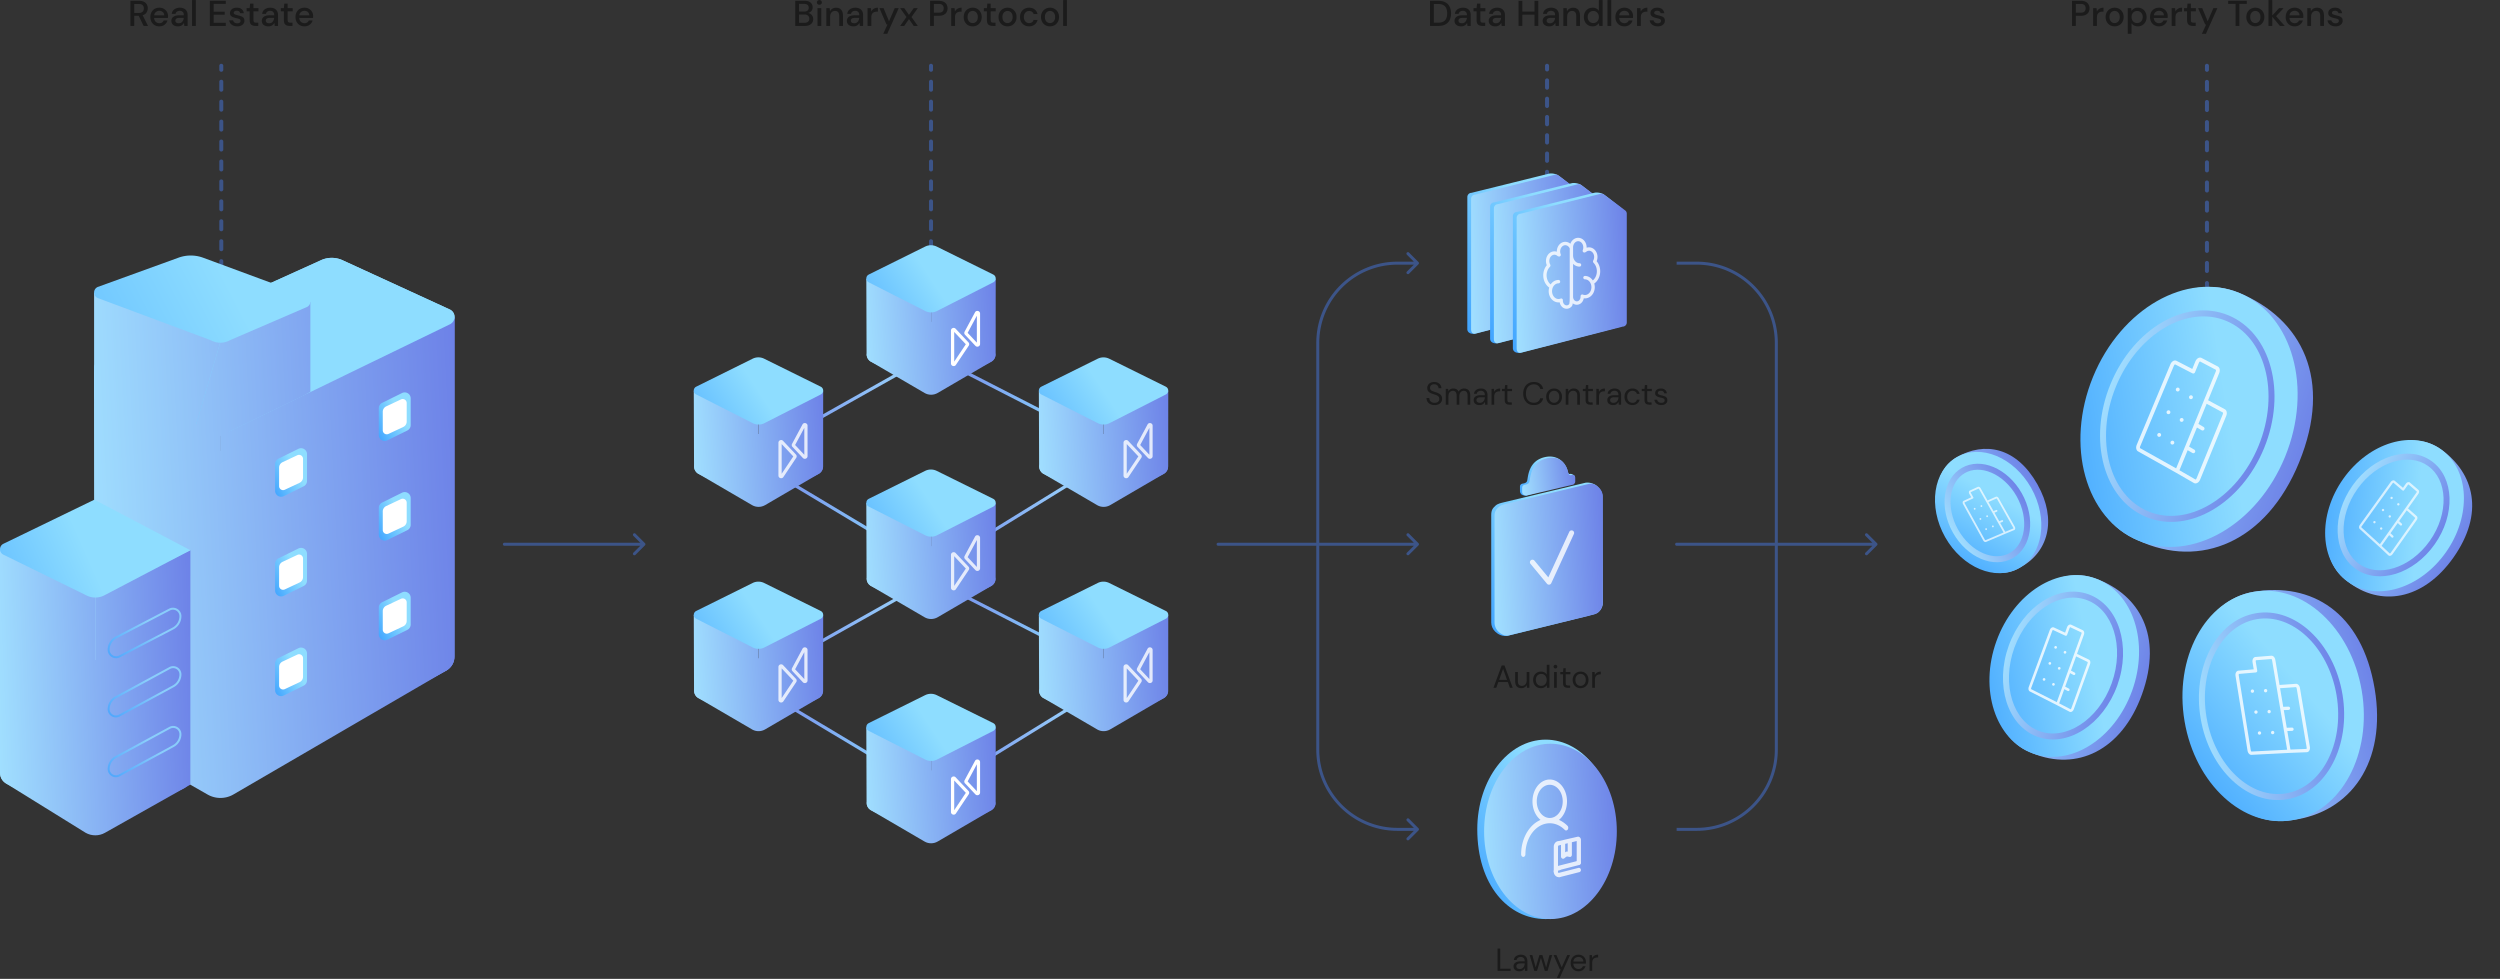 <svg xmlns="http://www.w3.org/2000/svg" xmlns:xlink="http://www.w3.org/1999/xlink" width="1254" height="491" fill="none" xmlns:v="https://vecta.io/nano"><rect width="100%" height="100%" fill="#333333" stroke="none"/><style><![CDATA[.B{fill-rule:evenodd}.C{fill:#fff}.D{opacity:.8}]]></style><path d="M318.757 267.697l4.773 4.773a.75.75 0 0 1 0 1.06l-4.773 4.773a.75.75 0 0 1-1.06 0 .75.75 0 0 1 0-1.06l3.492-3.493H253a.75.75 0 1 1 0-1.5h68.189l-3.492-3.493a.75.75 0 0 1 0-1.06.75.75 0 0 1 1.06 0zm388-141l4.773 4.773a.75.75 0 0 1 0 1.06l-4.773 4.773a.75.75 0 0 1-1.06 0 .75.75 0 0 1 0-1.06l3.492-3.493H701c-21.677 0-39.25 17.573-39.25 39.25v100.25h47.439l-3.492-3.493a.75.75 0 0 1 0-1.06.75.75 0 0 1 1.06 0l4.773 4.773a.75.75 0 0 1 0 1.06l-4.773 4.773a.75.75 0 0 1-1.06 0 .75.75 0 0 1 0-1.06l3.492-3.493H661.75V376c0 21.677 17.573 39.25 39.25 39.25h8.189l-3.492-3.493a.75.75 0 0 1 0-1.06.75.75 0 0 1 1.06 0l4.773 4.773a.75.75 0 0 1 0 1.06l-4.773 4.773a.75.75 0 0 1-1.06 0 .75.75 0 0 1 0-1.06l3.492-3.493H701c-22.506 0-40.75-18.244-40.75-40.75V273.75H611a.75.75 0 1 1 0-1.5h49.25V172c0-22.506 18.244-40.75 40.75-40.75h8.189l-3.492-3.493a.75.75 0 0 1 0-1.06.75.75 0 0 1 1.06 0zM841 131.25h10c22.506 0 40.75 18.244 40.75 40.75v100.25h47.439l-3.492-3.493a.75.75 0 0 1 0-1.06.75.75 0 0 1 1.06 0l4.773 4.773a.75.75 0 0 1 0 1.06l-4.773 4.773a.75.75 0 0 1-1.06 0 .75.75 0 0 1 0-1.06l3.492-3.493H891.75V376c0 22.506-18.244 40.75-40.75 40.75h-10v-1.5h10c21.677 0 39.25-17.573 39.25-39.25V273.75H841a.75.75 0 1 1 0-1.5h49.25V172c0-21.677-17.573-39.25-39.25-39.25h-10v-1.5z" fill="#3c5488" class="B"/><g fill="#1b1b1b"><path d="M65.424 13V.4h4.338c.996 0 1.812.168 2.448.504.648.336 1.128.792 1.44 1.368.312.564.468 1.194.468 1.89a3.77 3.77 0 0 1-.63 2.124c-.408.636-1.05 1.092-1.926 1.368L74.244 13H72.03l-2.448-5.076h-2.25V13h-1.908zm1.908-6.516h2.322c.864 0 1.494-.21 1.89-.63.408-.42.612-.966.612-1.638s-.198-1.206-.594-1.602c-.396-.408-1.038-.612-1.926-.612h-2.304v4.482z"/><use xlink:href="#AI"/><path d="M89.294 13.216c-.756 0-1.38-.126-1.872-.378s-.858-.582-1.098-.99a2.71 2.71 0 0 1-.36-1.368c0-.864.336-1.548 1.008-2.052s1.632-.756 2.88-.756h2.34V7.51c0-.696-.192-1.218-.576-1.566-.372-.348-.858-.522-1.458-.522-.528 0-.99.132-1.386.396-.384.252-.618.63-.702 1.134h-1.908c.06-.648.276-1.2.648-1.656.384-.468.864-.822 1.44-1.062.588-.252 1.23-.378 1.926-.378 1.248 0 2.214.33 2.898.99.684.648 1.026 1.536 1.026 2.664V13h-1.656l-.162-1.53c-.252.492-.618.906-1.098 1.242s-1.11.504-1.89.504zm.378-1.548c.516 0 .948-.12 1.296-.36.36-.252.636-.582.828-.99a3.82 3.82 0 0 0 .378-1.35H90.05c-.756 0-1.296.132-1.62.396-.312.264-.468.594-.468.99 0 .408.15.732.45.972.312.228.732.342 1.26.342zM96.324 13V.04h1.908V13h-1.908zm8.932 0V.4h8.01v1.548h-6.102v3.924h5.562v1.512h-5.562v4.068h6.102V13h-8.01z"/><use xlink:href="#AJ"/><use xlink:href="#AK"/><use xlink:href="#AL"/><use xlink:href="#AK" x="17.156"/><use xlink:href="#AI" x="72.79"/><path d="M398.889 13V.4h4.752c1.308 0 2.298.306 2.97.918s1.008 1.38 1.008 2.304c0 .804-.216 1.446-.648 1.926a3.27 3.27 0 0 1-1.566.954c.48.096.906.288 1.278.576a3.02 3.02 0 0 1 .9 1.08c.216.432.324.9.324 1.404 0 .648-.162 1.236-.486 1.764-.312.516-.774.924-1.386 1.224s-1.362.45-2.25.45h-4.896zm1.908-7.2h2.61c.732 0 1.29-.168 1.674-.504.384-.348.576-.822.576-1.422 0-.588-.192-1.056-.576-1.404-.372-.348-.942-.522-1.71-.522h-2.574V5.8zm0 5.634h2.736c.768 0 1.362-.18 1.782-.54.432-.36.648-.864.648-1.512s-.222-1.158-.666-1.53c-.444-.384-1.044-.576-1.8-.576h-2.7v4.158zm10.209-9.054c-.36 0-.66-.108-.9-.324a1.15 1.15 0 0 1-.342-.846 1.09 1.09 0 0 1 .342-.828c.24-.228.54-.342.9-.342s.654.114.882.342c.24.216.36.492.36.828a1.12 1.12 0 0 1-.36.846c-.228.216-.522.324-.882.324zM410.052 13V4.072h1.908V13h-1.908z"/><use xlink:href="#AM"/><use xlink:href="#AL" x="293.475"/><use xlink:href="#AN"/><path d="M443.033 16.96l2.142-4.698h-.522l-3.528-8.19h2.07l2.736 6.606 2.862-6.606h2.016l-5.76 12.888h-2.016zm8.48-3.96l3.168-4.464-3.168-4.464h2.034l2.394 3.42 2.376-3.42h2.052l-3.168 4.464L460.369 13h-2.052l-2.376-3.42-2.394 3.42h-2.034zm15.016 0V.4h4.41c.984 0 1.8.168 2.448.504.648.324 1.128.774 1.44 1.35.324.564.486 1.206.486 1.926 0 .684-.156 1.314-.468 1.89-.3.564-.774 1.014-1.422 1.35s-1.476.504-2.484.504h-2.502V13h-1.908zm1.908-6.642h2.412c.9 0 1.542-.192 1.926-.576.396-.396.594-.93.594-1.602 0-.696-.198-1.236-.594-1.62-.384-.396-1.026-.594-1.926-.594h-2.412v4.392z"/><use xlink:href="#AN" x="41.976"/><use xlink:href="#AO"/><use xlink:href="#AK" x="369.799"/><use xlink:href="#AO" x="17.473"/><path d="M516.197 13.216c-.876 0-1.662-.198-2.358-.594-.684-.396-1.224-.942-1.62-1.638-.384-.708-.576-1.524-.576-2.448s.192-1.734.576-2.43c.396-.708.936-1.26 1.62-1.656.696-.396 1.482-.594 2.358-.594 1.104 0 2.028.288 2.772.864.756.576 1.242 1.356 1.458 2.34h-1.998c-.12-.492-.384-.876-.792-1.152s-.888-.414-1.44-.414c-.468 0-.9.12-1.296.36-.396.228-.714.57-.954 1.026-.24.444-.36.996-.36 1.656s.12 1.218.36 1.674a2.63 2.63 0 0 0 .954 1.026c.396.24.828.36 1.296.36.552 0 1.032-.138 1.44-.414s.672-.666.792-1.17h1.998c-.204.96-.684 1.734-1.44 2.322s-1.686.882-2.79.882z"/><use xlink:href="#AO" x="38.777"/><path d="M533.271 13V.04h1.909V13h-1.909zm506.049 0V.4h4.41c.98 0 1.8.168 2.45.504.65.324 1.13.774 1.44 1.35.32.564.48 1.206.48 1.926a3.92 3.92 0 0 1-.46 1.89c-.3.564-.78 1.014-1.43 1.35-.64.336-1.47.504-2.48.504h-2.5V13h-1.91zm1.91-6.642h2.41c.9 0 1.54-.192 1.93-.576.39-.396.59-.93.59-1.602 0-.696-.2-1.236-.59-1.62-.39-.396-1.03-.594-1.93-.594h-2.41v4.392zm8.69 6.642V4.072h1.71l.16 1.692a3.46 3.46 0 0 1 1.3-1.386c.56-.348 1.24-.522 2.03-.522v1.998h-.52a3.56 3.56 0 0 0-1.42.27c-.41.168-.74.462-.99.882-.24.408-.36.978-.36 1.71V13h-1.91zm10.77.216c-.86 0-1.62-.192-2.31-.576-.67-.396-1.2-.942-1.6-1.638-.4-.708-.59-1.53-.59-2.466s.19-1.752.59-2.448c.41-.708.95-1.254 1.64-1.638.68-.396 1.44-.594 2.28-.594.86 0 1.62.198 2.29.594.68.384 1.22.93 1.62 1.638.41.696.61 1.512.61 2.448s-.2 1.758-.61 2.466a4.39 4.39 0 0 1-1.62 1.638c-.68.384-1.45.576-2.3.576zm0-1.638c.45 0 .87-.114 1.26-.342s.71-.564.95-1.008c.24-.456.36-1.02.36-1.692s-.12-1.23-.36-1.674c-.23-.456-.54-.798-.94-1.026-.38-.228-.8-.342-1.26-.342a2.49 2.49 0 0 0-1.27.342c-.39.228-.7.57-.94 1.026-.24.444-.36 1.002-.36 1.674s.12 1.236.36 1.692c.24.444.55.78.94 1.008.38.228.8.342 1.26.342zm6.59 5.382V4.072h1.71l.2 1.386c.29-.42.69-.792 1.19-1.116s1.15-.486 1.94-.486c.87 0 1.63.204 2.29.612a4.24 4.24 0 0 1 1.55 1.674c.38.708.57 1.512.57 2.412s-.19 1.704-.57 2.412c-.37.696-.89 1.248-1.55 1.656-.66.396-1.43.594-2.3.594-.7 0-1.32-.138-1.86-.414a3.17 3.17 0 0 1-1.26-1.17v5.328h-1.91zm4.7-5.4c.82 0 1.49-.276 2.02-.828.53-.564.79-1.296.79-2.196 0-.588-.12-1.11-.36-1.566s-.57-.81-.99-1.062c-.42-.264-.91-.396-1.46-.396-.81 0-1.49.282-2.01.846s-.78 1.29-.78 2.178c0 .9.26 1.632.78 2.196.52.552 1.2.828 2.01.828zm10.99 1.656c-.87 0-1.65-.192-2.34-.576a4.22 4.22 0 0 1-1.58-1.638c-.38-.696-.58-1.506-.58-2.43 0-.936.19-1.758.56-2.466a4.21 4.21 0 0 1 1.59-1.656c.68-.396 1.47-.594 2.37-.594.88 0 1.64.198 2.29.594a4.05 4.05 0 0 1 1.51 1.548c.36.648.54 1.362.54 2.142 0 .12-.01.252-.02.396l-.02.45h-6.94c.06.864.34 1.524.84 1.98.52.444 1.11.666 1.78.666.54 0 .99-.12 1.35-.36.38-.252.65-.588.83-1.008h1.91c-.24.84-.72 1.542-1.44 2.106-.71.564-1.59.846-2.65.846zm0-7.794c-.63 0-1.2.192-1.69.576-.49.372-.79.936-.9 1.692h5.04c-.03-.696-.28-1.248-.74-1.656-.45-.408-1.02-.612-1.71-.612zm6.34 7.578V4.072h1.71l.16 1.692a3.53 3.53 0 0 1 1.3-1.386c.56-.348 1.24-.522 2.03-.522v1.998h-.52a3.56 3.56 0 0 0-1.42.27c-.41.168-.74.462-.99.882-.24.408-.36.978-.36 1.71V13h-1.91zm10.58 0c-.87 0-1.57-.21-2.09-.63-.51-.432-.77-1.194-.77-2.286v-4.41h-1.53V4.072h1.53l.23-2.268h1.68v2.268h2.52v1.602h-2.52v4.41c0 .492.1.834.3 1.026.22.18.59.27 1.1.27h1.03V13h-1.48zm4.58 3.96l2.14-4.698h-.52l-3.53-8.19h2.07l2.74 6.606 2.86-6.606h2.02l-5.76 12.888h-2.02zm16.9-3.96V1.948h-3.72V.4h9.34v1.548h-3.71V13h-1.91zm9.89.216c-.85 0-1.62-.192-2.3-.576a4.34 4.34 0 0 1-1.6-1.638c-.4-.708-.6-1.53-.6-2.466s.2-1.752.6-2.448c.4-.708.95-1.254 1.63-1.638a4.51 4.51 0 0 1 2.29-.594c.85 0 1.61.198 2.29.594.68.384 1.22.93 1.62 1.638.4.696.61 1.512.61 2.448s-.21 1.758-.61 2.466a4.39 4.39 0 0 1-1.62 1.638c-.69.384-1.46.576-2.31.576zm0-1.638c.46 0 .88-.114 1.26-.342.4-.228.72-.564.96-1.008.24-.456.36-1.02.36-1.692s-.12-1.23-.36-1.674c-.23-.456-.54-.798-.94-1.026-.38-.228-.8-.342-1.26-.342s-.88.114-1.28.342c-.38.228-.69.57-.93 1.026-.24.444-.36 1.002-.36 1.674s.12 1.236.36 1.692c.24.444.55.78.93 1.008.39.228.81.342 1.26.342zm6.6 1.422V.04h1.91v7.722l3.42-3.69h2.28l-3.79 4.05 4.35 4.878h-2.41l-3.85-4.572V13h-1.91zm13.14.216c-.87 0-1.65-.192-2.34-.576a4.22 4.22 0 0 1-1.58-1.638c-.39-.696-.58-1.506-.58-2.43 0-.936.19-1.758.56-2.466.38-.708.91-1.26 1.58-1.656.69-.396 1.48-.594 2.38-.594.88 0 1.64.198 2.29.594.64.384 1.15.9 1.51 1.548s.54 1.362.54 2.142c0 .12-.01.252-.02.396l-.02.45h-6.95c.06.864.35 1.524.85 1.98.52.444 1.11.666 1.78.666.54 0 .99-.12 1.35-.36a2.29 2.29 0 0 0 .83-1.008h1.91c-.24.84-.72 1.542-1.44 2.106-.71.564-1.59.846-2.65.846zm0-7.794c-.63 0-1.2.192-1.69.576-.49.372-.79.936-.9 1.692h5.04c-.04-.696-.28-1.248-.74-1.656-.45-.408-1.02-.612-1.71-.612zm6.34 7.578V4.072h1.69l.14 1.566a3.09 3.09 0 0 1 1.21-1.296c.54-.324 1.16-.486 1.85-.486 1.08 0 1.93.336 2.54 1.008.63.672.94 1.674.94 3.006V13h-1.89V8.068c0-1.728-.71-2.592-2.13-2.592a2.31 2.31 0 0 0-1.76.756c-.46.504-.68 1.224-.68 2.16V13h-1.91zm14.18.216c-1.13 0-2.06-.276-2.79-.828s-1.15-1.284-1.26-2.196h1.92c.1.408.33.762.69 1.062.36.288.83.432 1.42.432.58 0 1-.12 1.26-.36s.4-.516.4-.828c0-.456-.19-.762-.56-.918-.36-.168-.87-.318-1.51-.45a12.03 12.03 0 0 1-1.52-.432c-.49-.18-.9-.432-1.24-.756-.32-.336-.48-.786-.48-1.35 0-.78.3-1.428.9-1.944.6-.528 1.44-.792 2.52-.792.99 0 1.8.24 2.41.72.62.48.99 1.158 1.1 2.034h-1.84a1.31 1.31 0 0 0-.54-.9c-.29-.216-.68-.324-1.17-.324-.48 0-.85.102-1.12.306-.26.192-.39.444-.39.756s.18.558.54.738c.37.18.86.342 1.46.486.6.132 1.15.288 1.65.468.52.168.93.42 1.24.756.32.336.47.828.47 1.476a2.48 2.48 0 0 1-.95 2.034c-.64.54-1.51.81-2.61.81z"/></g><g fill="#3c5488" class="B"><use xlink:href="#AP"/><use xlink:href="#AP" x="356"/><path d="M1107 32a1 1 0 0 1 1 1v2.018a1 1 0 1 1-2 0V33a1 1 0 0 1 1-1zm0 8.073a1 1 0 0 1 1 1v4.036a1 1 0 1 1-2 0v-4.036a1 1 0 0 1 1-1zm0 10.091a1 1 0 0 1 1 1V55.2a1 1 0 1 1-2 0v-4.036a1 1 0 0 1 1-1zm0 10.091a1 1 0 0 1 1 1v4.036a1 1 0 1 1-2 0v-4.036a1 1 0 0 1 1-1zm0 10.091a1 1 0 0 1 1 1v4.036a1 1 0 1 1-2 0v-4.036a1 1 0 0 1 1-1zm0 10.091a1 1 0 0 1 1 1v4.036a1 1 0 1 1-2 0v-4.036a1 1 0 0 1 1-1zm0 10.091a1 1 0 0 1 1 1v4.036a1 1 0 1 1-2 0v-4.036a1 1 0 0 1 1-1zm0 10.091a1 1 0 0 1 1 1v4.037a1 1 0 1 1-2 0v-4.037a1 1 0 0 1 1-1zm0 10.091a1 1 0 0 1 1 1v4.036a1 1 0 1 1-2 0v-4.036a1 1 0 0 1 1-1zm0 10.091a1 1 0 0 1 1 1v4.036a1 1 0 1 1-2 0V121.8a1 1 0 0 1 1-1zm0 10.091a1 1 0 0 1 1 1v4.036a1 1 0 1 1-2 0v-4.036a1 1 0 0 1 1-1zm0 10.091a1 1 0 0 1 1 1V144a1 1 0 1 1-2 0v-2.018a1 1 0 0 1 1-1zM776 32a1 1 0 0 1 1 1v1.833a1 1 0 1 1-2 0V33a1 1 0 0 1 1-1zm0 7.333a1 1 0 0 1 1 1V44a1 1 0 1 1-2 0v-3.667a1 1 0 0 1 1-1zm0 9.167a1 1 0 0 1 1 1v3.667a1 1 0 1 1-2 0V49.5a1 1 0 0 1 1-1zm0 9.167a1 1 0 0 1 1 1v3.667a1 1 0 1 1-2 0v-3.667a1 1 0 0 1 1-1zm0 9.167a1 1 0 0 1 1 1V71.5a1 1 0 1 1-2 0v-3.667a1 1 0 0 1 1-1zM776 76a1 1 0 0 1 1 1v3.667a1 1 0 1 1-2 0V77a1 1 0 0 1 1-1zm0 9.167a1 1 0 0 1 1 1V88a1 1 0 1 1-2 0v-1.833a1 1 0 0 1 1-1z"/></g><g fill="#1b1b1b"><path d="M719.58 203.192c-.821 0-1.536-.149-2.144-.448s-1.077-.715-1.408-1.248-.496-1.152-.496-1.856h1.408c0 .437.102.843.304 1.216.203.363.496.656.88.88.395.213.88.32 1.456.32.758 0 1.344-.181 1.76-.544a1.73 1.73 0 0 0 .624-1.36c0-.448-.096-.805-.288-1.072a2.11 2.11 0 0 0-.784-.672c-.32-.171-.693-.32-1.12-.448l-1.312-.432c-.864-.299-1.504-.667-1.92-1.104-.416-.448-.624-1.029-.624-1.744-.01-.597.128-1.125.416-1.584.288-.469.694-.832 1.216-1.088.534-.267 1.163-.4 1.888-.4.715 0 1.334.133 1.856.4.534.267.944.635 1.232 1.104a3.01 3.01 0 0 1 .464 1.6h-1.408c0-.309-.08-.613-.24-.912-.16-.309-.405-.56-.736-.752-.32-.192-.725-.288-1.216-.288-.608-.011-1.109.144-1.504.464-.384.32-.576.763-.576 1.328 0 .48.134.848.4 1.104.278.256.662.469 1.152.64l1.696.56a8.13 8.13 0 0 1 1.44.672c.427.256.758.587.992.992.246.405.368.923.368 1.552 0 .533-.138 1.04-.416 1.52-.277.469-.698.853-1.264 1.152-.554.299-1.253.448-2.096.448zm5.602-.192v-7.936h1.216l.096 1.152c.256-.427.598-.757 1.024-.992s.907-.352 1.44-.352c.63 0 1.168.128 1.616.384.459.256.811.645 1.056 1.168.278-.48.656-.859 1.136-1.136a3.17 3.17 0 0 1 1.584-.416c.95 0 1.707.288 2.272.864.566.565.848 1.44.848 2.624V203h-1.328v-4.496c0-.821-.165-1.44-.496-1.856s-.805-.624-1.424-.624c-.64 0-1.173.251-1.6.752-.416.491-.624 1.195-.624 2.112V203h-1.344v-4.496c0-.821-.165-1.44-.496-1.856s-.805-.624-1.424-.624c-.629 0-1.157.251-1.584.752-.416.491-.624 1.195-.624 2.112V203h-1.344zm16.953.192c-.662 0-1.211-.112-1.648-.336s-.763-.523-.976-.896-.32-.779-.32-1.216c0-.811.309-1.435.928-1.872s1.461-.656 2.528-.656h2.144v-.096c0-.693-.182-1.216-.544-1.568-.363-.363-.848-.544-1.456-.544-.523 0-.976.133-1.36.4-.374.256-.608.635-.704 1.136h-1.376c.053-.576.245-1.061.576-1.456a3.25 3.25 0 0 1 1.264-.896c.501-.213 1.034-.32 1.6-.32 1.109 0 1.941.299 2.496.896.565.587.848 1.371.848 2.352V203h-1.2l-.08-1.424a3.19 3.19 0 0 1-.992 1.152c-.427.309-1.003.464-1.728.464zm.208-1.136c.512 0 .949-.133 1.312-.4a2.53 2.53 0 0 0 .848-1.04 3.24 3.24 0 0 0 .288-1.344v-.016h-2.032c-.79 0-1.35.139-1.68.416-.32.267-.48.603-.48 1.008 0 .416.149.752.448 1.008.309.245.741.368 1.296.368zm5.808.944v-7.936h1.216l.112 1.52c.245-.523.619-.939 1.12-1.248s1.12-.464 1.856-.464v1.408h-.368c-.469 0-.901.085-1.296.256-.395.16-.709.437-.944.832s-.352.939-.352 1.632v4h-1.344z"/><use xlink:href="#AQ"/><path d="M769.377 203.192c-1.098 0-2.048-.24-2.848-.72a5 5 0 0 1-1.84-2.032c-.437-.875-.656-1.888-.656-3.04 0-1.141.219-2.144.656-3.008.438-.875 1.051-1.557 1.84-2.048.8-.491 1.75-.736 2.848-.736 1.28 0 2.32.309 3.12.928.811.608 1.328 1.461 1.552 2.56h-1.488c-.17-.693-.522-1.248-1.056-1.664-.522-.427-1.232-.64-2.128-.64-.8 0-1.498.187-2.096.56-.597.363-1.061.891-1.392 1.584-.32.683-.48 1.504-.48 2.464s.16 1.787.48 2.48c.331.683.795 1.211 1.392 1.584.598.363 1.296.544 2.096.544.896 0 1.606-.203 2.128-.608.534-.416.886-.965 1.056-1.648h1.488c-.224 1.077-.741 1.92-1.552 2.528-.8.608-1.84.912-3.12.912zm10.14 0c-.747 0-1.419-.171-2.016-.512s-1.072-.821-1.424-1.44c-.341-.629-.512-1.365-.512-2.208s.176-1.573.528-2.192c.352-.629.827-1.115 1.424-1.456.608-.341 1.285-.512 2.032-.512s1.419.171 2.016.512a3.63 3.63 0 0 1 1.408 1.456c.352.619.528 1.349.528 2.192s-.176 1.579-.528 2.208a3.73 3.73 0 0 1-1.44 1.44c-.597.341-1.269.512-2.016.512zm0-1.152a2.55 2.55 0 0 0 1.28-.336c.395-.224.715-.56.96-1.008s.368-1.003.368-1.664-.123-1.216-.368-1.664c-.235-.448-.549-.784-.944-1.008a2.52 2.52 0 0 0-1.264-.336 2.55 2.55 0 0 0-1.28.336c-.395.224-.715.56-.96 1.008s-.368 1.003-.368 1.664.123 1.216.368 1.664.56.784.944 1.008a2.52 2.52 0 0 0 1.264.336zm5.853.96v-7.936h1.216l.08 1.424c.256-.501.624-.896 1.104-1.184a3.11 3.11 0 0 1 1.632-.432c.938 0 1.685.288 2.24.864.565.565.848 1.44.848 2.624V203h-1.344v-4.496c0-1.653-.683-2.48-2.048-2.48-.683 0-1.254.251-1.712.752-.448.491-.672 1.195-.672 2.112V203h-1.344zm12.292 0c-.725 0-1.296-.176-1.712-.528s-.624-.987-.624-1.904V196.2h-1.376v-1.136h1.376l.176-1.904h1.168v1.904h2.336v1.136h-2.336v4.368c0 .501.101.843.304 1.024.203.171.56.256 1.072.256h.832V203h-1.216zm3.051 0v-7.936h1.216l.112 1.52a2.88 2.88 0 0 1 1.12-1.248c.502-.309 1.12-.464 1.856-.464v1.408h-.368c-.469 0-.901.085-1.296.256-.394.16-.709.437-.944.832s-.352.939-.352 1.632v4h-1.344zm8.453.192c-.661 0-1.211-.112-1.648-.336s-.763-.523-.976-.896-.32-.779-.32-1.216c0-.811.309-1.435.928-1.872s1.461-.656 2.528-.656h2.144v-.096c0-.693-.181-1.216-.544-1.568-.363-.363-.848-.544-1.456-.544-.523 0-.976.133-1.36.4-.373.256-.608.635-.704 1.136h-1.376c.053-.576.245-1.061.576-1.456.341-.395.763-.693 1.264-.896a4.05 4.05 0 0 1 1.6-.32c1.109 0 1.941.299 2.496.896.565.587.848 1.371.848 2.352V203h-1.2l-.08-1.424a3.19 3.19 0 0 1-.992 1.152c-.427.309-1.003.464-1.728.464zm.208-1.136c.512 0 .949-.133 1.312-.4a2.53 2.53 0 0 0 .848-1.04 3.24 3.24 0 0 0 .288-1.344v-.016h-2.032c-.789 0-1.349.139-1.68.416-.32.267-.48.603-.48 1.008 0 .416.149.752.448 1.008.309.245.741.368 1.296.368zm9.456 1.136c-.757 0-1.44-.171-2.048-.512-.597-.352-1.072-.837-1.424-1.456-.341-.629-.512-1.36-.512-2.192s.171-1.557.512-2.176c.352-.629.827-1.115 1.424-1.456.608-.352 1.291-.528 2.048-.528.939 0 1.728.245 2.368.736a3.19 3.19 0 0 1 1.232 1.968h-1.376a1.73 1.73 0 0 0-.784-1.136c-.416-.277-.901-.416-1.456-.416a2.52 2.52 0 0 0-1.264.336c-.394.224-.714.56-.96 1.008s-.368 1.003-.368 1.664.123 1.216.368 1.664.566.789.96 1.024a2.52 2.52 0 0 0 1.264.336c.555 0 1.04-.133 1.456-.4.416-.277.678-.667.784-1.168h1.376c-.16.8-.565 1.451-1.216 1.952s-1.445.752-2.384.752z"/><use xlink:href="#AQ" x="70.125"/><path d="M833.316 203.192c-.949 0-1.739-.24-2.368-.72s-.997-1.131-1.104-1.952h1.376c.085.416.304.779.656 1.088.363.299.848.448 1.456.448.565 0 .981-.117 1.248-.352.267-.245.4-.533.4-.864 0-.48-.176-.8-.528-.96-.341-.16-.827-.304-1.456-.432-.427-.085-.853-.208-1.28-.368s-.784-.384-1.072-.672c-.288-.299-.432-.688-.432-1.168 0-.693.256-1.259.768-1.696.523-.448 1.227-.672 2.112-.672.843 0 1.531.213 2.064.64.544.416.859 1.013.944 1.792h-1.328c-.053-.405-.229-.72-.528-.944-.288-.235-.677-.352-1.168-.352-.48 0-.853.101-1.12.304a.97.97 0 0 0-.384.8c0 .32.165.571.496.752.341.181.8.336 1.376.464.491.107.955.24 1.392.4.448.149.811.379 1.088.688.288.299.432.736.432 1.312.011.715-.261 1.307-.816 1.776-.544.459-1.285.688-2.224.688zM751.169 487v-11.2h1.344v10.128h5.216V487h-6.56zm10.966.192c-.661 0-1.21-.112-1.648-.336s-.762-.523-.976-.896-.32-.779-.32-1.216c0-.811.31-1.435.928-1.872s1.462-.656 2.528-.656h2.144v-.096c0-.693-.181-1.216-.544-1.568-.362-.363-.848-.544-1.456-.544-.522 0-.976.133-1.36.4-.373.256-.608.635-.704 1.136h-1.376c.054-.576.246-1.061.576-1.456.342-.395.763-.693 1.264-.896.502-.213 1.035-.32 1.6-.32 1.11 0 1.942.299 2.496.896.566.587.848 1.371.848 2.352V487h-1.2l-.08-1.424a3.18 3.18 0 0 1-.992 1.152c-.426.309-1.002.464-1.728.464zm.208-1.136c.512 0 .95-.133 1.312-.4.374-.267.656-.613.848-1.04a3.24 3.24 0 0 0 .288-1.344v-.016h-2.032c-.789 0-1.349.139-1.68.416-.32.267-.48.603-.48 1.008 0 .416.15.752.448 1.008.31.245.742.368 1.296.368zm7.252.944l-2.32-7.936h1.344l1.68 6.224 1.856-6.224h1.52l1.872 6.224 1.664-6.224h1.36l-2.32 7.936h-1.376l-1.952-6.544-1.952 6.544h-1.376zm11.327 3.52l1.968-4.288h-.464l-3.152-7.168h1.456l2.624 6.176 2.784-6.176h1.392l-5.2 11.456h-1.408zm10.844-3.328c-.757 0-1.429-.171-2.016-.512-.586-.352-1.05-.837-1.392-1.456-.33-.619-.496-1.349-.496-2.192 0-.832.166-1.557.496-2.176.331-.629.79-1.115 1.376-1.456.598-.352 1.286-.528 2.064-.528.768 0 1.43.176 1.984.528a3.44 3.44 0 0 1 1.296 1.36 3.84 3.84 0 0 1 .448 1.824l-.016.352v.4h-6.32c.032.608.171 1.115.416 1.52.256.395.571.693.944.896.384.203.79.304 1.216.304.555 0 1.019-.128 1.392-.384a2.19 2.19 0 0 0 .816-1.04h1.328c-.213.736-.624 1.349-1.232 1.84-.597.48-1.365.72-2.304.72zm0-7.184a2.69 2.69 0 0 0-1.712.592c-.49.384-.773.949-.848 1.696h4.992c-.032-.715-.277-1.275-.736-1.68s-1.024-.608-1.696-.608zm5.542 6.992v-7.936h1.216l.112 1.52c.245-.523.618-.939 1.12-1.248s1.12-.464 1.856-.464v1.408h-.368a3.22 3.22 0 0 0-1.296.256c-.395.16-.71.437-.944.832s-.352.939-.352 1.632v4h-1.344zm-48.195-142l4.128-11.2h1.424l4.112 11.2h-1.424l-1.024-2.88h-4.768l-1.04 2.88h-1.408zm2.848-3.968h3.968l-1.984-5.536-1.984 5.536zm11.125 4.16c-.938 0-1.685-.282-2.24-.848-.554-.576-.832-1.456-.832-2.64v-4.64h1.344v4.496c0 1.654.678 2.48 2.032 2.48.694 0 1.264-.245 1.712-.736.459-.501.688-1.21.688-2.128v-4.112h1.344V345h-1.216l-.096-1.424a2.74 2.74 0 0 1-1.104 1.184 3.11 3.11 0 0 1-1.632.432zm9.861 0c-.79 0-1.483-.181-2.08-.544-.587-.362-1.046-.858-1.376-1.488-.32-.629-.48-1.344-.48-2.144s.165-1.509.496-2.128a3.66 3.66 0 0 1 1.376-1.472c.586-.362 1.28-.544 2.08-.544.65 0 1.226.134 1.728.4a2.89 2.89 0 0 1 1.168 1.12v-4.912h1.344V345h-1.216l-.128-1.312c-.256.384-.624.731-1.104 1.04s-1.083.464-1.808.464zm.144-1.168c.533 0 1.002-.122 1.408-.368.416-.256.736-.608.96-1.056.234-.448.352-.97.352-1.568s-.118-1.12-.352-1.568c-.224-.448-.544-.794-.96-1.04-.406-.256-.875-.384-1.408-.384a2.63 2.63 0 0 0-1.408.384c-.406.246-.726.592-.96 1.04-.224.448-.336.971-.336 1.568s.112 1.12.336 1.568c.234.448.554.8.96 1.056.416.246.885.368 1.408.368zm7.119-8.72a.94.94 0 0 1-.928-.928c0-.256.085-.469.256-.64.181-.17.405-.256.672-.256.256 0 .474.086.656.256a.84.84 0 0 1 .272.64c0 .267-.091.491-.272.672a.92.92 0 0 1-.656.256zm-.672 9.696v-7.936h1.344V345h-1.344zm6.82 0c-.726 0-1.296-.176-1.712-.528s-.624-.986-.624-1.904V338.2h-1.376v-1.136h1.376l.176-1.904h1.169v1.904h2.336v1.136h-2.336v4.368c0 .502.1.843.303 1.024.202.171.56.256 1.072.256h.832V345h-1.216zm6.448.192c-.746 0-1.419-.17-2.017-.512s-1.071-.821-1.423-1.44c-.341-.629-.512-1.365-.512-2.208s.176-1.573.528-2.192c.352-.629.827-1.114 1.424-1.456.608-.341 1.286-.512 2.032-.512s1.419.171 2.016.512a3.63 3.63 0 0 1 1.408 1.456c.352.619.527 1.35.527 2.192s-.175 1.579-.527 2.208a3.73 3.73 0 0 1-1.44 1.44c-.597.342-1.269.512-2.016.512zm0-1.152c.459 0 .886-.112 1.28-.336s.715-.56.96-1.008.368-1.002.368-1.664-.122-1.216-.368-1.664c-.234-.448-.549-.784-.944-1.008a2.52 2.52 0 0 0-1.264-.336c-.458 0-.886.112-1.281.336s-.713.56-.959 1.008-.369 1.003-.369 1.664.124 1.216.369 1.664.56.784.944 1.008a2.52 2.52 0 0 0 1.264.336zm5.853.96v-7.936h1.216l.112 1.52c.245-.522.619-.938 1.12-1.248s1.12-.464 1.856-.464v1.408h-.368c-.469 0-.901.086-1.296.256-.395.16-.709.438-.944.832s-.352.939-.352 1.632v4h-1.344zM717.302 13V.4h4.086c1.476 0 2.688.258 3.636.774.96.516 1.668 1.248 2.124 2.196.468.936.702 2.052.702 3.348 0 1.284-.234 2.4-.702 3.348-.456.936-1.164 1.662-2.124 2.178-.948.504-2.16.756-3.636.756h-4.086zm1.908-1.62h2.106c1.14 0 2.04-.186 2.7-.558.672-.372 1.152-.906 1.44-1.602.3-.696.45-1.53.45-2.502s-.15-1.812-.45-2.52c-.288-.708-.768-1.248-1.44-1.62-.66-.384-1.56-.576-2.7-.576h-2.106v9.378z"/><use xlink:href="#AL" x="598.265"/><use xlink:href="#AK" x="615.421"/><use xlink:href="#AL" x="615.421"/><path d="M761.704 13V.4h1.908v5.4h6.102V.4h1.908V13h-1.908V7.366h-6.102V13h-1.908z"/><use xlink:href="#AL" x="642.492"/><use xlink:href="#AM" x="369.688"/><path d="M798.852 13.216c-.864 0-1.626-.204-2.286-.612a4.25 4.25 0 0 1-1.548-1.674c-.372-.708-.558-1.512-.558-2.412s.186-1.698.558-2.394c.372-.708.888-1.26 1.548-1.656.672-.408 1.44-.612 2.304-.612.708 0 1.326.138 1.854.414.54.276.96.666 1.26 1.17V.04h1.908V13h-1.71l-.198-1.386c-.288.42-.684.792-1.188 1.116s-1.152.486-1.944.486zm.342-1.656c.816 0 1.482-.282 1.998-.846.528-.564.792-1.29.792-2.178 0-.9-.264-1.626-.792-2.178-.516-.564-1.182-.846-1.998-.846s-1.488.282-2.016.846c-.528.552-.792 1.278-.792 2.178 0 .588.12 1.11.36 1.566s.57.816.99 1.08a2.84 2.84 0 0 0 1.458.378zm7.104 1.44V.04h1.908V13h-1.908z"/><use xlink:href="#AI" x="734.863"/><use xlink:href="#AN" x="385.983"/><use xlink:href="#AJ" x="712.505"/></g><g class="B"><path d="M448.761 273.416c-.231.38-.73.502-1.114.272l-49.222-29.464a.8.8 0 0 1-.275-1.104c.232-.379.731-.501 1.114-.272l49.223 29.465a.8.8 0 0 1 .274 1.103z" fill="url(#A)"/><path d="M448.761 385.916c-.231.379-.73.501-1.114.272l-49.222-29.465a.8.8 0 0 1-.275-1.103c.232-.38.731-.502 1.114-.272l49.223 29.464a.8.8 0 0 1 .274 1.104z" fill="url(#B)"/><path d="M403.549 213.933a.8.8 0 0 1 .305-1.096l45.709-25.714c.39-.219.885-.084 1.107.302a.8.8 0 0 1-.305 1.095l-45.71 25.714c-.389.22-.885.085-1.106-.301z" fill="url(#C)"/><path d="M403.549 326.433a.8.8 0 0 1 .305-1.096l45.709-25.714c.39-.219.885-.084 1.107.302a.8.8 0 0 1-.305 1.096l-45.71 25.714c-.389.219-.885.084-1.106-.302z" fill="url(#D)"/><path d="M490.11 271.282a.8.8 0 0 1 .261-1.107l44.354-27.321c.38-.235.881-.119 1.117.258a.8.8 0 0 1-.26 1.106l-44.354 27.322c-.381.234-.881.119-1.118-.258z" fill="url(#E)"/><path d="M490.11 383.781c-.237-.376-.12-.872.261-1.106l44.354-27.322c.38-.234.881-.119 1.117.258a.8.8 0 0 1-.26 1.107l-44.354 27.321c-.381.235-.881.119-1.118-.258z" fill="url(#F)"/><path d="M533.172 211.762c-.206.394-.696.549-1.094.345L485.019 188a.8.8 0 0 1-.348-1.083c.206-.395.696-.549 1.094-.345l47.059 24.107a.8.8 0 0 1 .348 1.083z" fill="url(#G)"/><path d="M533.172 324.262c-.206.394-.696.549-1.094.345L485.019 300.5a.8.8 0 0 1-.348-1.083c.206-.395.696-.549 1.094-.345l47.059 24.107a.8.8 0 0 1 .348 1.083z" fill="url(#H)"/></g><path d="M350.118 237.553c-2.189-1.416-2.464-4.393-.91-5.163l28.299-14.029c1.826-.905 3.97-.907 5.797-.004l28.393 14.038c1.555.768 1.482 3.678-.809 5.158l-27.102 15.81c-2.029 1.181-4.537 1.183-6.567.004l-27.101-15.814z" fill="url(#I)"/><use xlink:href="#AR" fill="url(#I)"/><use xlink:href="#AS" fill="url(#I)"/><path d="M349.083 197.788c-1.499-.87-1.427-3.058.126-3.829l28.298-14.029c1.826-.905 3.97-.907 5.797-.004l28.393 14.038c1.555.768 1.629 2.956.131 3.828l-28.042 14.282a6.53 6.53 0 0 1-6.567.004l-28.136-14.29z" fill="url(#J)"/><path d="M403.443 214.614l-4.618 8.597 4.618 4.91v-13.507zm-.924-1.702c.662-1.232 2.546-.766 2.546.629v15.261c0 1.216-1.505 1.803-2.341.913l-5.218-5.549a1.33 1.33 0 0 1-.204-1.542l5.217-9.712zm-10.435 9.83v14.911l5.832-8.722-5.832-6.189zm-1.623-.68c0-1.215 1.503-1.802 2.341-.914l6.445 6.841a1.33 1.33 0 0 1 .139 1.653l-6.445 9.64c-.74 1.107-2.48.588-2.48-.74v-16.48z" class="B C D"/><use xlink:href="#AT" fill="url(#K)"/><use xlink:href="#AU" fill="url(#K)"/><use xlink:href="#AS" x="86.543" y="56.25" fill="url(#I)"/><use xlink:href="#AV" fill="url(#L)"/><path d="M489.986 270.865l-4.618 8.597 4.618 4.91v-13.507zm-.924-1.702c.662-1.232 2.546-.766 2.546.629v15.261c0 1.216-1.505 1.803-2.342.913l-5.217-5.549a1.33 1.33 0 0 1-.204-1.542l5.217-9.712zm-10.435 9.83v14.911l5.832-8.722-5.832-6.189zm-1.623-.68c0-1.215 1.503-1.802 2.341-.914l6.445 6.841a1.33 1.33 0 0 1 .139 1.653l-6.445 9.64c-.74 1.106-2.48.588-2.48-.74v-16.48z" class="B C D"/><use xlink:href="#AT" y="112.499" fill="url(#K)"/><use xlink:href="#AU" y="112.499" fill="url(#K)"/><use xlink:href="#AS" x="86.543" y="168.749" fill="url(#I)"/><use xlink:href="#AV" y="112.499" fill="url(#M)"/><use xlink:href="#AW" class="B C D"/><path d="M436.661 181.303c-2.189-1.416-2.464-4.393-.91-5.163l28.299-14.029c1.826-.905 3.97-.907 5.797-.004l28.393 14.038c1.555.768 1.482 3.678-.809 5.158l-27.102 15.81c-2.029 1.181-4.537 1.183-6.568.004l-27.1-15.814z" fill="url(#N)"/><use xlink:href="#AR" x="86.543" y="-56.25" fill="url(#I)"/><use xlink:href="#AS" x="86.543" y="-56.25" fill="url(#I)"/><path d="M435.626 141.538c-1.5-.87-1.427-3.058.126-3.829l28.298-14.029c1.826-.905 3.97-.907 5.797-.004l28.393 14.038c1.555.768 1.629 2.956.131 3.828l-28.042 14.282c-2.029 1.182-4.537 1.183-6.568.004l-28.135-14.29z" fill="url(#O)"/><use xlink:href="#AW" y="-225" class="B C D"/><path d="M350.118 350.053c-2.189-1.415-2.464-4.392-.91-5.162l28.299-14.03c1.826-.905 3.97-.906 5.797-.003l28.393 14.037c1.555.769 1.482 3.679-.809 5.158l-27.102 15.81a6.53 6.53 0 0 1-6.567.005l-27.101-15.815z" fill="url(#P)"/><path d="M348 308.496l32.503 16.745v40.078l-30.385-15.266c-1.24-.801-1.988-2.176-1.988-3.652l-.13-37.905z" fill="url(#P)"/><path d="M412.909 308.496l-32.406 16.745v40.078l30.385-15.266a4.35 4.35 0 0 0 1.988-3.652l.033-37.905z" fill="url(#P)"/><path d="M349.083 310.289a2.18 2.18 0 0 1 .126-3.83l28.298-14.03c1.826-.905 3.97-.905 5.797-.002l28.393 14.036a2.18 2.18 0 0 1 .131 3.83l-28.042 14.282c-2.029 1.181-4.537 1.183-6.567.004l-28.136-14.29z" fill="url(#Q)"/><path d="M403.443 327.115l-4.618 8.596 4.618 4.911v-13.507zm-.924-1.703c.662-1.231 2.546-.766 2.546.629v15.262c0 1.216-1.505 1.803-2.341.912l-5.218-5.548a1.33 1.33 0 0 1-.204-1.542l5.217-9.713zm-10.435 9.831v14.911l5.832-8.722-5.832-6.189zm-1.623-.68c0-1.216 1.503-1.803 2.341-.914l6.445 6.841a1.33 1.33 0 0 1 .139 1.653l-6.445 9.64c-.74 1.106-2.48.587-2.48-.74v-16.48z" class="B C D"/><path d="M523.21 237.553c-2.189-1.415-2.464-4.392-.91-5.162l28.299-14.03c1.826-.905 3.97-.906 5.797-.003l28.393 14.037c1.554.768 1.482 3.678-.81 5.158l-27.102 15.81a6.53 6.53 0 0 1-6.567.004l-27.1-15.814z" fill="url(#R)"/><use xlink:href="#AU" x="86.549" y="-56.25" fill="url(#K)"/><path d="M586 195.995l-32.405 16.745v40.078l30.384-15.265c1.24-.801 1.988-2.176 1.988-3.652l.033-37.906z" fill="url(#R)"/><path d="M522.175 197.789c-1.5-.871-1.428-3.059.126-3.829l28.298-14.03c1.826-.905 3.97-.906 5.797-.003l28.393 14.037c1.554.769 1.629 2.956.131 3.829l-28.043 14.282c-2.029 1.181-4.536 1.183-6.567.004l-28.135-14.29z" fill="url(#S)"/><path d="M576.534 214.615l-4.617 8.597 4.617 4.91v-13.507zm-.923-1.702c.662-1.232 2.546-.766 2.546.629v15.261c0 1.216-1.505 1.803-2.342.913l-5.217-5.549a1.33 1.33 0 0 1-.204-1.542l5.217-9.712zm-10.436 9.83v14.911l5.832-8.722-5.832-6.189zm-1.622-.68c0-1.215 1.503-1.802 2.341-.914l6.445 6.841a1.33 1.33 0 0 1 .139 1.653l-6.446 9.64c-.739 1.106-2.479.588-2.479-.74v-16.48z" class="B C D"/><path d="M523.21 350.052c-2.189-1.416-2.464-4.392-.91-5.163l28.299-14.029c1.826-.905 3.97-.906 5.797-.003l28.393 14.037c1.554.768 1.482 3.678-.81 5.158l-27.102 15.81a6.53 6.53 0 0 1-6.567.004l-27.1-15.814z" fill="url(#T)"/><use xlink:href="#AR" x="173.092" y="112.499" fill="url(#I)"/><path d="M586 308.494l-32.405 16.745v40.078l30.384-15.265a4.35 4.35 0 0 0 1.988-3.652l.033-37.906z" fill="url(#T)"/><path d="M522.175 310.288c-1.5-.871-1.428-3.059.126-3.829l28.298-14.03c1.826-.905 3.97-.906 5.797-.003l28.393 14.037c1.554.768 1.629 2.956.131 3.829l-28.043 14.281a6.53 6.53 0 0 1-6.567.004l-28.135-14.289z" fill="url(#U)"/><path d="M576.534 327.114l-4.617 8.596 4.617 4.911v-13.507zm-.923-1.703c.662-1.231 2.546-.766 2.546.629v15.262c0 1.216-1.505 1.803-2.342.912l-5.217-5.548a1.33 1.33 0 0 1-.204-1.542l5.217-9.713zm-10.436 9.831v14.911l5.832-8.722-5.832-6.189zm-1.622-.68c0-1.216 1.503-1.803 2.341-.914l6.445 6.841a1.33 1.33 0 0 1 .139 1.653l-6.446 9.64c-.739 1.106-2.479.587-2.479-.74v-16.48z" class="B C D"/><path d="M1153.21 232.002c-16.32 39.895-49.49 53.605-80.77 39.05-26.49-11.006-33.11-46.263-19.08-80.538 14.02-34.274 43.38-54.586 69.87-43.579 31.4 13.044 47.03 43.399 29.98 85.067z" fill="url(#V)"/><path d="M1146.19 229.117c-14.03 34.289-46.97 53.125-73.58 42.07s-36.8-47.812-22.77-82.101 46.98-53.125 73.59-42.07c26.6 11.054 36.79 47.812 22.76 82.101z" fill="url(#W)"/><g class="B"><path d="M1103.51 181.3c-.02.01-.04.026-.08.052-.16.114-.35.345-.48.665l-1.94 4.744a.95.95 0 0 1-.55.535.94.94 0 0 1-.76-.045l-8.72-4.499c-.02.01-.05.026-.08.052-.16.114-.35.345-.48.665v.007l-16.88 40.371c-.13.322-.16.619-.13.811a.49.49 0 0 0 .03.111c.01.006.02.013.04.019l18.07 10.148 19.85-48.52c.13-.321.16-.618.13-.811a.49.49 0 0 0-.03-.112l-7.99-4.193zm-10.3 54.58l8.08 4.658c.02-.01.04-.025.08-.048.15-.114.34-.345.47-.665l13.08-31.967c.14-.321.16-.618.13-.811a.49.49 0 0 0-.03-.112c-.01-.003-.01-.007-.02-.011l-8.15-4.385-4.13 10.104 2.59 1.512a.96.96 0 0 1 .34 1.309c-.26.459-.84.617-1.29.353l-2.37-1.384-3.93 9.593 2.59 1.512a.97.97 0 0 1 .35 1.31c-.27.458-.85.616-1.3.352l-2.37-1.384-4.12 10.064zm14.37-35.124l8.28 4.457c.65.293.97.923 1.06 1.513.1.611 0 1.274-.24 1.86l-13.09 31.966c-.23.586-.62 1.132-1.12 1.494s-1.18.583-1.86.3c-.04-.015-.08-.033-.11-.053l-8.95-5.16-18.96-10.646c-.64-.295-.95-.922-1.05-1.509-.1-.611.01-1.274.25-1.859v-.007l16.88-40.37c.24-.588.63-1.132 1.13-1.494.49-.359 1.18-.583 1.86-.3.02.01.04.021.07.032l7.92 4.09 1.55-3.781c.24-.585.63-1.131 1.13-1.493.49-.359 1.18-.583 1.86-.301.03.011.05.023.08.036l8.06 4.238c.65.292.97.924 1.07 1.515.1.612-.01 1.274-.25 1.86l-5.57 13.612zm-14.45-5.968c.32.416.25 1.019-.17 1.346l-.03.024a.94.94 0 0 1-1.33-.162c-.32-.416-.25-1.019.17-1.346l.03-.024a.94.94 0 0 1 1.33.162zm6.62 3.86c.32.416.25 1.019-.17 1.346l-.03.024a.94.94 0 0 1-1.33-.162c-.32-.416-.25-1.019.17-1.346l.03-.024a.94.94 0 0 1 1.33.162zm-11.28 7.523a.97.97 0 0 1-.16 1.346l-.03.024a.95.95 0 0 1-1.34-.161c-.32-.417-.24-1.019.17-1.346l.03-.025a.94.94 0 0 1 1.33.162zm6.62 3.86c.32.416.25 1.019-.17 1.346l-.03.024a.94.94 0 0 1-1.33-.161c-.32-.417-.24-1.019.17-1.346l.03-.025a.94.94 0 0 1 1.33.162zm-11.28 7.523a.97.97 0 0 1-.16 1.346l-.03.024c-.42.328-1.01.255-1.33-.161-.33-.417-.25-1.019.16-1.346l.03-.024a.94.94 0 0 1 1.33.161zm6.62 3.86a.97.97 0 0 1-.16 1.346l-.03.024c-.42.328-1.01.255-1.33-.161-.33-.417-.25-1.019.16-1.346l.03-.024a.94.94 0 0 1 1.33.161z" class="C D"/><path d="M1108.25 253.208c10.1-5.892 19.17-16.203 24.66-29.609s6.27-27.162 3.22-38.516c-3.04-11.351-9.84-20.137-19.44-24.124-9.59-3.988-20.56-2.582-30.66 3.308s-19.17 16.203-24.66 29.609-6.26 27.162-3.22 38.516 9.84 20.137 19.44 24.124c9.59 3.988 20.56 2.582 30.66-3.308zm-31.8 6.085c21.29 8.844 47.8-6.622 59.23-34.543s3.43-57.724-17.85-66.568c-21.29-8.843-47.8 6.622-59.23 34.543s-3.43 57.724 17.85 66.568z" fill="url(#X)"/></g><path d="M1021.96 242.924c10.08 17.861 5.47 34.42-9.12 41.99-11.86 6.795-26.929-1.03-35.59-16.375s-7.629-32.399 4.231-39.194c14.057-8.054 29.949-5.077 40.479 13.579z" fill="url(#Y)"/><path d="M1018.83 244.733c8.66 15.352 6.03 33.329-5.88 40.155-11.92 6.825-28.597-.087-37.262-15.439s-6.031-33.329 5.881-40.154 28.591.087 37.261 15.438z" fill="url(#Z)"/><g class="B"><path opacity=".7" d="M988.51 246.869c-.002.01-.004.026-.005.047a.75.75 0 0 0 .108.375l1.198 2.124a.46.46 0 0 1 .039.364c-.038.122-.125.221-.239.275l-4.231 1.98a.23.23 0 0 0-.005.047c-.004.093.027.232.108.376l.001.003 10.096 18.211a.74.74 0 0 0 .265.285c.023.013.04.019.05.022l9.095-3.871-12.263-21.723c-.081-.144-.184-.241-.265-.286a.26.26 0 0 0-.051-.021l-3.901 1.792zm17.32 19.886l4.1-1.692v-.043c.01-.093-.02-.232-.11-.376l-8.07-14.312c-.08-.143-.19-.241-.27-.285-.02-.013-.04-.019-.05-.022l-4.029 1.802 2.553 4.524 1.326-.537c.23-.094.49.019.59.253.09.234-.02.5-.25.594l-1.21.491 2.42 4.296 1.32-.538c.23-.094.5.02.59.254.1.234-.02.499-.25.593l-1.21.492 2.55 4.506zm-8.879-15.726l4.089-1.826c.29-.159.62-.094.87.042.26.141.47.376.62.638l8.08 14.312c.15.262.24.569.23.864-.02.292-.13.618-.44.792-.01.01-.03.018-.05.025l-4.54 1.875-9.524 4.052c-.297.155-.623.09-.87-.045-.257-.141-.473-.376-.621-.638l-.001-.003-10.096-18.211c-.148-.263-.237-.569-.226-.863s.129-.618.434-.793c.01-.006.021-.012.032-.017l3.846-1.8-.956-1.693c-.147-.262-.237-.568-.226-.863s.129-.618.434-.793l.035-.018 3.943-1.81c.299-.16.627-.096.876.041a1.65 1.65 0 0 1 .621.638l3.44 6.094zm-6.458 3.719c.249 0 .452.205.453.457v.018a.45.45 0 0 1-.45.456c-.249 0-.452-.204-.453-.456v-.019a.45.45 0 0 1 .45-.456zm3.377-1.373c.249 0 .452.205.453.457v.018a.45.45 0 0 1-.45.456c-.249 0-.452-.204-.453-.456v-.019a.45.45 0 0 1 .45-.456zm-.501 6.47c.25 0 .452.204.453.456v.019a.45.45 0 0 1-.45.456c-.249 0-.452-.205-.453-.457v-.018c-.001-.252.201-.456.45-.456zm3.377-1.373c.25 0 .453.204.454.456v.019c.001.252-.201.456-.45.456s-.453-.205-.454-.457v-.018c-.001-.252.201-.456.45-.456zm-.501 6.469c.25 0 .453.205.454.457v.018c.001.252-.201.456-.45.456s-.453-.204-.454-.456v-.019c-.001-.252.201-.456.45-.456zm3.378-1.373c.249 0 .447.205.457.457v.018c0 .252-.205.456-.454.456s-.453-.204-.453-.456l-.001-.019c0-.252.201-.456.451-.456z" class="C"/><path d="M1015.13 265.927c.72-5.175-.38-11.279-3.61-17.007-3.24-5.727-7.88-9.8-12.66-11.828-4.774-2.027-9.512-1.966-13.296.202s-6.259 6.24-6.971 11.411.386 11.279 3.618 17.006 7.877 9.801 12.655 11.829 9.514 1.966 13.294-.202c3.79-2.168 6.26-6.24 6.97-11.411zm-5.49 14.023c9.53-5.46 11.53-20.02 4.48-32.521-7.06-12.501-20.501-18.208-30.031-12.748s-11.536 20.021-4.481 32.522 20.502 18.208 30.032 12.747z" fill="url(#a)"/></g><path d="M1191.12 345.381c6.21 36.81-11.87 62.202-41.45 65.998-24.44 4.18-45.35-18.618-50.68-50.241-5.32-31.624 6.95-60.098 31.39-64.278 28.97-4.954 54.27 10.075 60.74 48.521z" fill="url(#b)"/><path d="M1184.66 346.511c5.33 31.637-10.25 60.688-34.8 64.886s-48.77-18.045-54.1-49.682 10.25-60.688 34.8-64.887 48.77 18.046 54.1 49.683z" fill="url(#c)"/><g class="B"><path d="M1131.58 331.183c-.01.016-.03.041-.04.076-.06.157-.1.413-.05.709l.74 4.377a.83.83 0 0 1-.16.646c-.14.184-.35.299-.58.319l-8.44.733c-.01.017-.02.042-.04.078-.06.156-.1.413-.05.708v.007l6.01 37.415c.06.297.17.527.28.653.03.036.06.057.07.068l.04-.002 17.87-.916-7.54-44.767c-.05-.296-.16-.527-.27-.654l-.08-.068-7.76.618zm17.3 44.795l8.05-.321.04-.071c.06-.156.09-.413.04-.709l-4.97-29.494c-.05-.296-.16-.527-.27-.654-.03-.036-.06-.057-.07-.068l-.03.002-7.97.552 1.57 9.323 2.59-.09a.83.83 0 0 1 .85.801c.02.458-.34.842-.79.858l-2.37.082 1.49 8.852 2.59-.09a.83.83 0 0 1 .85.801c.02.458-.34.842-.79.858l-2.37.082 1.56 9.286zm-5.46-32.408l8.11-.561c.6-.083 1.12.232 1.46.62.36.402.58.937.67 1.477l4.97 29.495c.09.54.05 1.12-.15 1.616s-.6.974-1.23 1.082c-.03.006-.06.009-.1.011l-8.91.355-18.76.961c-.6.079-1.12-.235-1.45-.621-.36-.402-.58-.938-.67-1.478v-.006l-6.01-37.415c-.09-.542-.06-1.121.14-1.616s.6-.975 1.23-1.082c.02-.004.05-.007.07-.008l7.67-.667-.58-3.489c-.09-.54-.06-1.119.14-1.616.2-.491.6-.974 1.23-1.081l.07-.009 7.85-.624c.61-.086 1.13.23 1.47.619a3.04 3.04 0 0 1 .67 1.477l2.11 12.56zm-13.31 2.308c.42.157.64.633.49 1.064l-.01.031c-.16.431-.63.653-1.05.497-.43-.156-.65-.632-.5-1.063l.02-.032c.15-.431.62-.653 1.05-.497zm6.61-.23a.84.84 0 0 1 .49 1.063l-.01.032c-.15.431-.62.653-1.05.497s-.65-.633-.49-1.064l.01-.031c.15-.431.62-.654 1.05-.497zm-4.85 10.733c.43.156.65.632.5 1.063l-.01.032c-.16.431-.63.653-1.05.497-.43-.156-.65-.632-.5-1.063l.02-.032c.15-.431.62-.653 1.04-.497zm6.62-.23a.84.84 0 0 1 .49 1.063l-.01.032c-.16.43-.62.653-1.05.497s-.65-.633-.49-1.064l.01-.031c.15-.431.62-.654 1.05-.497zm-4.85 10.733c.43.156.65.632.5 1.063l-.01.032c-.16.431-.63.653-1.05.497a.84.84 0 0 1-.5-1.064l.01-.031c.16-.431.63-.653 1.05-.497zm6.62-.23a.84.84 0 0 1 .49 1.063l-.01.032c-.16.43-.63.653-1.05.496-.43-.156-.65-.632-.49-1.063l.01-.032c.15-.43.62-.653 1.05-.496z" class="C D"/><path d="M1167.45 381.543c4.68-8.909 6.63-20.576 4.56-32.867s-7.73-22.659-15.07-29.512c-7.33-6.852-16.19-10.088-24.9-8.6-8.7 1.488-16 7.49-20.68 16.396s-6.63 20.576-4.56 32.867 7.73 22.658 15.06 29.512c7.34 6.852 16.2 10.088 24.9 8.6s16.01-7.49 20.69-16.396zm-20.19 19.354c19.64-3.358 32.04-26.965 27.7-52.727s-23.78-43.923-43.41-40.564c-19.64 3.358-32.05 26.965-27.71 52.727s23.78 43.923 43.42 40.564z" fill="url(#d)"/></g><path d="M1074.41 348.306c-10.15 28.177-32.76 38.686-54.91 29.52-18.71-6.845-24.339-31.118-15.61-55.325 8.72-24.208 28.5-39.183 47.2-32.338 22.18 8.114 33.93 28.713 23.32 58.143z" fill="url(#e)"/><path d="M1069.45 346.514c-8.72 24.217-31.03 38.276-49.82 31.4-18.8-6.876-26.954-32.082-18.23-56.3 8.73-24.218 31.04-38.276 49.83-31.401s26.95 32.083 18.22 56.301z" fill="url(#f)"/><g class="B"><path d="M1038.43 314.604c-.02.008-.04.02-.06.039-.11.084-.23.249-.31.476l-1.21 3.35c-.06.175-.2.316-.37.388s-.36.069-.52-.008l-6.19-2.862-.06.039a1.13 1.13 0 0 0-.31.476v.005l-10.53 28.524c-.08.227-.09.434-.06.566.01.038.02.062.02.077l.03.012 12.84 6.502 12.35-34.269c.08-.227.09-.434.06-.567 0-.038-.01-.062-.02-.076l-5.66-2.672zm-5.55 38.19l5.75 2.99c.01-.007.03-.018.05-.035.11-.084.23-.25.31-.476l8.14-22.578c.08-.227.09-.434.06-.567-.01-.038-.02-.062-.02-.076-.01-.003-.01-.005-.02-.007l-5.78-2.8-2.57 7.136 1.84.972a.67.67 0 0 1 .28.899.66.66 0 0 1-.89.283l-1.69-.89-2.44 6.776 1.84.972a.66.66 0 0 1 .28.898c-.17.327-.57.454-.89.284l-1.69-.89-2.56 7.109zm8.94-24.808l5.88 2.845c.46.184.7.612.78 1.019.09.421.03.884-.11 1.297l-8.14 22.578c-.15.414-.4.804-.74 1.071-.33.263-.8.44-1.28.264-.03-.01-.06-.021-.08-.034l-6.36-3.314-13.47-6.82c-.46-.186-.69-.612-.78-1.016-.09-.422-.03-.885.12-1.298v-.005l10.52-28.524c.15-.415.41-.804.74-1.07.34-.264.81-.44 1.29-.264.01.006.03.013.05.02l5.62 2.601.96-2.67c.15-.413.4-.804.74-1.07.33-.264.8-.44 1.28-.265l.06.023 5.72 2.7c.46.183.7.612.78 1.019.09.422.04.885-.11 1.298l-3.47 9.615zm-10.2-3.71c.23.28.2.7-.08.939l-.02.018c-.28.239-.69.207-.93-.072-.23-.28-.2-.7.08-.94l.02-.017c.27-.24.69-.207.93.072zm4.7 2.481c.24.279.21.7-.07.939l-.02.018c-.28.239-.69.207-.93-.073s-.2-.699.07-.939l.02-.017c.28-.24.7-.207.93.072zm-7.6 5.559c.23.279.2.7-.08.939l-.02.018c-.27.239-.69.207-.93-.073-.23-.279-.2-.699.08-.939l.02-.017c.28-.24.69-.207.93.072zm4.71 2.481c.23.279.2.7-.08.939l-.02.018c-.28.239-.69.207-.93-.073-.23-.279-.2-.699.08-.939l.02-.017c.27-.24.69-.207.93.072zm-7.61 5.559c.24.279.2.7-.07.939l-.02.018c-.28.239-.7.207-.93-.073-.24-.279-.21-.7.07-.939l.02-.017c.28-.24.69-.207.93.072zm4.71 2.481c.23.279.2.7-.08.939l-.02.018c-.27.239-.69.206-.93-.073-.23-.279-.2-.7.08-.939l.02-.018c.28-.239.69-.207.93.073z" class="C D"/><path d="M1043.34 363.596c6.65-4.274 12.52-11.533 15.87-20.83s3.47-18.66 1.09-26.241-7.18-13.211-13.64-15.572c-6.45-2.361-13.72-1.147-20.38 3.126-6.65 4.274-12.52 11.533-15.87 20.83s-3.47 18.66-1.09 26.241 7.19 13.211 13.64 15.572 13.73 1.147 20.38-3.126zm-21.4 5.948c15.04 5.501 32.98-6.026 40.09-25.747s.68-40.166-14.35-45.666-32.98 6.026-40.09 25.747-.68 40.166 14.35 45.666z" fill="url(#g)"/></g><path d="M1230.55 279.792c-15.07 21.293-36.51 24.8-53 11.881-14.14-10.16-13.24-31.888-.29-50.181s33.04-26.223 47.18-16.062c16.76 12.042 21.86 32.123 6.11 54.362z" fill="url(#h)"/><path d="M1226.8 277.118c-12.95 18.301-34.96 24.863-49.16 14.658s-15.21-33.314-2.26-51.614 34.97-24.863 49.17-14.658 15.21 33.313 2.25 51.614z" fill="url(#i)"/><g class="B"><path opacity=".7" d="M1208.12 242.99c-.01.003-.03.008-.05.019-.11.045-.25.155-.37.326l-1.8 2.532a.55.55 0 0 1-.39.24c-.16.021-.32-.027-.45-.131l-4.53-3.862-.06.019c-.11.045-.25.156-.37.327v.003l-15.47 21.497c-.12.172-.18.344-.18.461v.07c.01.006.01.011.02.017l9.28 8.489 18.33-25.896c.12-.171.18-.343.19-.462v-.069l-4.15-3.58zm-13.51 30.795l4.13 3.867c.01-.004.03-.009.05-.018a1.02 1.02 0 0 0 .38-.327l12.07-17.061c.12-.171.18-.343.19-.462v-.069c-.01-.004-.01-.007-.02-.01l-4.21-3.716-3.81 5.393 1.32 1.251c.23.219.24.586.02.821a.57.57 0 0 1-.81.029l-1.21-1.146-3.63 5.121 1.33 1.251c.23.219.24.586.02.82-.21.235-.58.248-.81.029l-1.21-1.145-3.8 5.372zm13.27-18.747l4.28 3.776c.34.262.44.678.42 1.04-.03.375-.18.751-.4 1.064l-12.08 17.061c-.22.312-.52.581-.87.726-.34.143-.77.18-1.14-.08a.19.19 0 0 1-.05-.047l-4.59-4.284-9.74-8.906c-.33-.263-.43-.676-.41-1.036.02-.375.18-.752.4-1.064v-.004l15.46-21.496c.23-.314.53-.582.87-.726s.78-.181 1.14.08c.02.009.03.019.04.029l4.12 3.511 1.43-2.018c.22-.313.53-.581.87-.726s.78-.181 1.14.08c.01.01.03.021.04.032l4.19 3.617c.34.262.44.679.42 1.042-.03.375-.18.751-.4 1.064l-5.14 7.265zm-7.72-5.522c.13.29 0 .636-.28.772l-.03.01a.57.57 0 0 1-.76-.28c-.13-.29-.01-.636.28-.772l.02-.01a.58.58 0 0 1 .77.28zm3.38 3.194c.13.29.01.636-.28.772l-.02.01a.58.58 0 0 1-.77-.28c-.13-.29-.01-.636.28-.772l.02-.01a.58.58 0 0 1 .77.28zm-7.68 2.881c.13.29 0 .636-.28.772l-.03.01a.57.57 0 0 1-.76-.279c-.13-.291-.01-.636.28-.772l.02-.01a.58.58 0 0 1 .77.279zm3.38 3.194c.13.291.01.636-.28.772l-.02.01a.58.58 0 0 1-.77-.279c-.13-.291-.01-.636.28-.772l.02-.01a.58.58 0 0 1 .77.279zm-7.68 2.882a.59.59 0 0 1-.29.772l-.02.01a.57.57 0 0 1-.76-.28c-.13-.29-.01-.636.28-.772l.02-.01a.58.58 0 0 1 .77.28zm3.38 3.194c.13.29 0 .636-.28.772l-.02.01a.58.58 0 0 1-.77-.28c-.13-.29-.01-.636.28-.772l.02-.01a.58.58 0 0 1 .77.28z" class="C"/><path d="M1200.78 284.957c6.5-1.998 13.05-6.661 17.98-13.621 4.92-6.96 7.17-14.718 6.93-21.559-.24-6.836-2.94-12.583-7.7-16.006s-11.03-4.117-17.53-2.12c-6.49 1.998-13.04 6.662-17.97 13.621s-7.17 14.719-6.93 21.559 2.93 12.583 7.7 16.007c4.76 3.423 11.03 4.116 17.52 2.119zm-19.26.329c11.37 8.164 29.13 2.702 39.67-12.199 10.55-14.902 9.89-33.601-1.47-41.765s-29.12-2.702-39.67 12.2c-10.54 14.902-9.89 33.6 1.47 41.764z" fill="url(#j)"/><path d="M755.004 105.709a2.09 2.09 0 0 0-1.082.005 2.38 2.38 0 0 0-1.006.574c-.304.285-.558.655-.735 1.087a3.71 3.71 0 0 0-.272 1.399v3.986c0 1.079.368 2.094.992 2.825s1.434 1.106 2.251 1.106c.465 0 .841.381.841.851s-.376.85-.841.85c-1.215 0-2.361-.51-3.243-1.391v16.482c0 .656.224 1.266.593 1.698s.833.639 1.289.639.924-.211 1.289-.639.593-1.042.593-1.698a.86.86 0 0 1 .011-.136c-.024-.149-.009-.306.051-.456.175-.435.666-.644 1.096-.467a2.7 2.7 0 0 0 1.338.191c.449-.051.892-.217 1.296-.495s.762-.664 1.041-1.137.471-1.019.556-1.599.061-1.175-.071-1.742-.365-1.085-.678-1.521-.697-.777-1.118-1.007-.871-.345-1.322-.346c-.464 0-.84-.382-.839-.851s.378-.85.842-.849a4.42 4.42 0 0 1 2.117.55 5.06 5.06 0 0 1 1.679 1.502l.134.194c.429-.347.813-.783 1.129-1.295.461-.745.76-1.622.865-2.551a6.54 6.54 0 0 0-.275-2.744c-.283-.871-.744-1.633-1.33-2.223-.116-.117-.191-.259-.225-.409-.095-.235-.086-.511.05-.748.355-.622.517-1.386.443-2.152s-.375-1.458-.826-1.958-1.013-.772-1.581-.809-1.144.158-1.63.585a.83.83 0 0 1-.465.204.83.83 0 0 1-.727.046c-.43-.177-.637-.673-.462-1.108s.265-.914.262-1.402-.1-.966-.28-1.397-.436-.797-.742-1.079-.65-.471-1.008-.565zm3.709 3.209l.002-.18c-.005-.706-.145-1.405-.413-2.047a4.78 4.78 0 0 0-1.157-1.673c-.495-.458-1.082-.788-1.72-.955a3.74 3.74 0 0 0-1.939.008c-.636.173-1.22.508-1.713.97a4.79 4.79 0 0 0-1.145 1.682l-.075.195c-.46-.394-.992-.682-1.566-.838a3.76 3.76 0 0 0-1.939-.008c-.637.167-1.224.497-1.72.955s-.888 1.031-1.157 1.673-.408 1.341-.413 2.047l.002.18a3.73 3.73 0 0 0-1.453-.19c-1.037.069-1.994.564-2.712 1.359s-1.152 1.837-1.258 2.941c-.087.908.052 1.827.404 2.65-.612.72-1.084 1.577-1.39 2.513-.361 1.108-.479 2.299-.348 3.469s.511 2.291 1.11 3.261c.486.786 1.107 1.457 1.829 1.967l-.097.366c-.179.777-.212 1.588-.096 2.379s.378 1.55.775 2.222.919 1.245 1.539 1.671a4.52 4.52 0 0 0 2.055.779c.359.041.719.036 1.074-.012.133.741.449 1.438.929 2 .656.767 1.573 1.228 2.561 1.228s1.906-.461 2.561-1.228c.162-.19.26-.412.323-.593a4.22 4.22 0 0 0 .155-.605l.048-.295a3.28 3.28 0 0 0 2.022.712c.988 0 1.906-.461 2.561-1.228a4.24 4.24 0 0 0 .93-2c.355.048.715.053 1.074.012.733-.083 1.434-.352 2.054-.779s1.143-.999 1.54-1.671a6.13 6.13 0 0 0 .775-2.222c.116-.791.083-1.602-.097-2.379l-.097-.366a6.72 6.72 0 0 0 1.829-1.967c.6-.97.979-2.091 1.11-3.261a8.25 8.25 0 0 0-.348-3.469c-.305-.936-.777-1.793-1.39-2.513.352-.823.492-1.742.405-2.65-.106-1.104-.544-2.148-1.259-2.941s-1.675-1.29-2.711-1.359c-.498-.034-.989.033-1.454.19zm-8.485 24.565l.001.214-.039 1.96-.121 1.132c-.029.156-.06.272-.088.353-.012.036-.022.057-.027.068-.363.415-.823.619-1.272.619-.456 0-.923-.211-1.289-.639s-.593-1.041-.593-1.698a.86.86 0 0 0-.01-.136.85.85 0 0 0-.052-.456c-.175-.435-.665-.644-1.095-.467a2.7 2.7 0 0 1-1.338.191 2.85 2.85 0 0 1-1.296-.495c-.405-.278-.763-.664-1.042-1.137s-.47-1.019-.555-1.599-.061-1.175.07-1.742a4.24 4.24 0 0 1 .679-1.521c.313-.436.697-.777 1.117-1.007a2.77 2.77 0 0 1 1.322-.346c.464 0 .84-.382.839-.851s-.378-.85-.842-.849a4.42 4.42 0 0 0-2.117.55 5.08 5.08 0 0 0-1.679 1.502l-.133.194c-.43-.347-.813-.783-1.129-1.295-.461-.745-.761-1.622-.866-2.551s-.009-1.873.275-2.744.744-1.633 1.33-2.223c.116-.117.191-.259.226-.409a.86.86 0 0 0-.05-.748c-.355-.622-.517-1.386-.444-2.152s.375-1.457.827-1.958 1.012-.771 1.58-.809 1.144.158 1.63.585c.136.12.299.187.466.204.215.122.48.147.726.046.43-.177.637-.673.462-1.108s-.265-.914-.262-1.402.101-.966.281-1.397a3.09 3.09 0 0 1 .741-1.079 2.38 2.38 0 0 1 1.009-.565 2.09 2.09 0 0 1 1.082.005c.357.097.702.29 1.005.574.269.252.499.571.671.941v24.245z" class="C"/></g><path d="M736 165.002l.016-66.141c0-.566.218-1.108.606-1.508a2.04 2.04 0 0 1 1.463-.625l38.867-9.622c1.126-.282 3.461-.014 4.762.961 3.381 2.535 8.916 6.979 8.916 6.979.193.199.346.435.451.695s.157.538.156.82l-.044 55.799a2.19 2.19 0 0 1-.157.817c-.104.258-.256.494-.449.692a2.06 2.06 0 0 1-.671.462 2.02 2.02 0 0 1-.792.162l-48.9 12.766c-.658.154-1.682.282-2.533 0-.756-.25-1.692-.846-1.691-2.256z" fill="url(#k)"/><path d="M737.902 164.772l.008-65.068a2.1 2.1 0 0 1 .607-1.479 2.06 2.06 0 0 1 1.464-.613l39.907-9.949c1.204-.285 1.691.285 2.232.614l10.412 7.85c.193.195.347.426.451.681a2.13 2.13 0 0 1 .157.804v54.556c0 .274-.054.546-.158.8s-.257.484-.449.679a2.07 2.07 0 0 1-.672.453 2.05 2.05 0 0 1-.792.159l-49.785 12.788c-1.127.285-1.735.513-2.255.285-1.115-.49-1.128-1.707-1.127-2.561z" fill="url(#l)"/><g class="B C"><path d="M769.289 111.481a2.09 2.09 0 0 0-1.082.004 2.39 2.39 0 0 0-1.006.575c-.304.285-.558.654-.735 1.087s-.271.911-.271 1.399v3.985c0 1.08.367 2.095.991 2.826s1.434 1.106 2.252 1.106c.464 0 .84.381.84.85s-.376.851-.84.851c-1.216 0-2.362-.511-3.243-1.392v16.482c0 .657.224 1.266.593 1.698s.832.64 1.288.64.924-.211 1.289-.64.593-1.041.593-1.698a.86.86 0 0 1 .011-.135.86.86 0 0 1 .051-.457c.175-.435.666-.644 1.096-.467a2.69 2.69 0 0 0 1.338.192 2.85 2.85 0 0 0 1.296-.495c.405-.279.762-.664 1.041-1.137s.471-1.019.556-1.599a4.7 4.7 0 0 0-.071-1.742c-.131-.567-.364-1.086-.678-1.522s-.697-.776-1.118-1.006-.871-.345-1.322-.346c-.464-.001-.839-.382-.839-.852s.378-.85.842-.849a4.42 4.42 0 0 1 2.118.55c.656.358 1.227.874 1.679 1.503l.133.194a5.13 5.13 0 0 0 1.129-1.295c.461-.746.761-1.622.865-2.552s.009-1.873-.274-2.744-.745-1.632-1.331-2.223a.85.85 0 0 1-.225-.409.86.86 0 0 1 .05-.748c.355-.622.517-1.385.444-2.152s-.375-1.457-.827-1.958-1.013-.771-1.58-.809-1.145.158-1.631.586c-.136.119-.299.187-.465.204-.215.121-.481.146-.727.045-.43-.177-.637-.673-.462-1.108a3.7 3.7 0 0 0 .262-1.402c-.003-.488-.1-.966-.28-1.396s-.436-.798-.742-1.08-.65-.471-1.008-.564zm3.71 3.208l.001-.179a5.39 5.39 0 0 0-.413-2.048c-.268-.642-.661-1.216-1.156-1.673s-1.083-.788-1.721-.955a3.75 3.75 0 0 0-1.939.009 4.06 4.06 0 0 0-1.713.969c-.492.462-.88 1.039-1.145 1.683l-.075.194c-.46-.394-.992-.682-1.566-.837a3.75 3.75 0 0 0-1.939-.009c-.637.167-1.224.497-1.72.955s-.888 1.031-1.156 1.673a5.41 5.41 0 0 0-.414 2.048l.002.179c-.464-.156-.955-.223-1.453-.19-1.037.069-1.994.564-2.712 1.36s-1.152 1.836-1.258 2.94c-.087.908.053 1.828.404 2.65-.612.721-1.084 1.578-1.389 2.514-.361 1.107-.48 2.299-.349 3.469s.511 2.29 1.11 3.26a6.72 6.72 0 0 0 1.829 1.967l-.096.367a6.43 6.43 0 0 0-.097 2.379c.116.791.378 1.55.775 2.221s.919 1.245 1.539 1.672 1.322.696 2.055.779a4.29 4.29 0 0 0 1.074-.013c.133.741.449 1.438.929 2 .656.768 1.573 1.229 2.561 1.229s1.906-.461 2.561-1.229c.162-.189.26-.412.323-.592.067-.191.117-.4.155-.606l.048-.294a3.28 3.28 0 0 0 2.022.712c.988 0 1.906-.461 2.561-1.229a4.23 4.23 0 0 0 .93-2 4.29 4.29 0 0 0 1.074.013c.733-.083 1.434-.352 2.055-.779a5.29 5.29 0 0 0 1.539-1.672c.396-.671.659-1.43.775-2.221a6.43 6.43 0 0 0-.097-2.379l-.096-.367c.722-.51 1.343-1.18 1.828-1.967a7.87 7.87 0 0 0 1.11-3.26 8.25 8.25 0 0 0-.348-3.469c-.305-.936-.777-1.794-1.39-2.514.352-.822.492-1.742.405-2.65-.106-1.104-.543-2.148-1.259-2.94s-1.675-1.291-2.711-1.36c-.498-.033-.989.034-1.453.19zm-8.485 24.565v.214l-.038 1.961-.122 1.132c-.029.155-.059.272-.088.353a.5.5 0 0 1-.027.067c-.363.415-.823.62-1.272.62-.456 0-.923-.211-1.289-.639s-.592-1.042-.592-1.699a.86.86 0 0 0-.011-.135.86.86 0 0 0-.051-.457.84.84 0 0 0-1.096-.467 2.69 2.69 0 0 1-1.338.192 2.85 2.85 0 0 1-1.296-.495 3.58 3.58 0 0 1-1.042-1.137 4.42 4.42 0 0 1-.555-1.599 4.72 4.72 0 0 1 .07-1.742c.132-.567.365-1.086.679-1.522s.697-.776 1.118-1.006.87-.345 1.321-.346c.465-.001.84-.382.839-.852s-.377-.85-.842-.849a4.44 4.44 0 0 0-2.117.55c-.656.359-1.227.874-1.679 1.503l-.133.194a5.13 5.13 0 0 1-1.129-1.295c-.461-.746-.761-1.622-.865-2.552s-.01-1.873.274-2.744.745-1.632 1.33-2.223a.85.85 0 0 0 .226-.409c.095-.235.085-.51-.05-.747-.355-.623-.517-1.386-.444-2.152s.375-1.458.827-1.959 1.012-.771 1.58-.809 1.144.158 1.63.586c.136.119.299.187.466.204a.83.83 0 0 0 .726.045c.43-.177.637-.673.462-1.108a3.7 3.7 0 0 1-.261-1.402 3.69 3.69 0 0 1 .28-1.396c.18-.431.436-.798.741-1.08s.651-.471 1.009-.564a2.08 2.08 0 0 1 1.082.005c.357.096.702.289 1.006.574a3.07 3.07 0 0 1 .671.94v24.245z"/><path d="M766.435 110.497a2.08 2.08 0 0 0-1.082.005c-.357.097-.702.289-1.005.574s-.558.655-.736 1.087-.271.911-.271 1.399v3.985c0 1.08.367 2.095.992 2.826s1.434 1.106 2.251 1.106c.464 0 .841.381.841.85s-.377.851-.841.851c-1.215 0-2.362-.511-3.243-1.392v16.482c0 .657.224 1.267.593 1.699s.833.639 1.289.639.923-.211 1.289-.639.593-1.042.593-1.699a.86.86 0 0 1 .01-.135.85.85 0 0 1 .052-.457c.175-.435.665-.644 1.095-.466a2.7 2.7 0 0 0 1.338.191c.45-.051.893-.217 1.296-.495a3.58 3.58 0 0 0 1.042-1.137c.279-.473.47-1.019.555-1.599a4.72 4.72 0 0 0-.07-1.742c-.131-.567-.365-1.085-.679-1.522s-.697-.776-1.117-1.006-.871-.345-1.322-.346c-.464-.001-.84-.382-.839-.852s.378-.849.842-.849a4.44 4.44 0 0 1 2.117.55c.656.359 1.227.874 1.679 1.503l.133.194c.43-.348.813-.784 1.13-1.295a6.19 6.19 0 0 0 .865-2.552c.104-.929.009-1.873-.275-2.744s-.744-1.632-1.33-2.223a.85.85 0 0 1-.226-.409c-.095-.235-.085-.51.05-.747.355-.623.518-1.386.444-2.152s-.375-1.458-.827-1.959-1.012-.771-1.58-.809-1.144.158-1.63.586c-.136.119-.299.187-.466.204-.215.121-.48.147-.726.045-.43-.176-.637-.673-.462-1.108a3.72 3.72 0 0 0 .262-1.402 3.71 3.71 0 0 0-.281-1.396c-.18-.43-.436-.798-.741-1.08s-.651-.471-1.009-.564zm3.71 3.208l.002-.179a5.43 5.43 0 0 0-.413-2.048 4.8 4.8 0 0 0-1.157-1.673c-.496-.458-1.083-.788-1.72-.955a3.75 3.75 0 0 0-1.939.009c-.636.172-1.221.508-1.713.97a4.79 4.79 0 0 0-1.145 1.682l-.075.194c-.461-.394-.992-.681-1.566-.837a3.75 3.75 0 0 0-1.939-.009c-.638.167-1.225.497-1.72.955s-.888 1.031-1.157 1.673a5.43 5.43 0 0 0-.413 2.048l.002.179c-.465-.156-.956-.223-1.454-.19-1.036.069-1.994.564-2.711 1.36s-1.153 1.836-1.259 2.94a5.44 5.44 0 0 0 .405 2.65c-.613.721-1.085 1.578-1.39 2.514a8.25 8.25 0 0 0-.348 3.469c.131 1.17.51 2.291 1.11 3.261.486.786 1.107 1.456 1.829 1.966l-.097.367a6.43 6.43 0 0 0-.097 2.379c.116.791.379 1.55.775 2.221a5.28 5.28 0 0 0 1.54 1.672c.62.427 1.321.696 2.054.779.359.041.719.036 1.074-.012.134.741.45 1.437.93 1.999.655.768 1.573 1.229 2.561 1.229s1.905-.461 2.561-1.229c.162-.189.26-.412.323-.592a4.2 4.2 0 0 0 .154-.606l.048-.294c.581.453 1.282.712 2.023.712.988 0 1.905-.461 2.561-1.229.48-.562.796-1.258.929-2 .355.049.715.054 1.075.013a4.52 4.52 0 0 0 2.054-.779c.62-.427 1.143-1 1.539-1.672a6.09 6.09 0 0 0 .775-2.221 6.43 6.43 0 0 0-.096-2.379l-.097-.367c.722-.51 1.343-1.18 1.829-1.966.599-.97.978-2.091 1.11-3.261s.013-2.362-.348-3.469c-.305-.936-.777-1.793-1.39-2.514.352-.822.491-1.742.404-2.65-.106-1.104-.543-2.148-1.258-2.94s-1.675-1.291-2.712-1.36c-.498-.033-.989.034-1.453.19zm-8.485 24.565l.001.214-.039 1.961-.122 1.132c-.029.155-.059.272-.087.353l-.027.067c-.363.415-.823.62-1.272.62-.456 0-.923-.211-1.289-.639s-.593-1.042-.593-1.699a.86.86 0 0 0-.011-.135.86.86 0 0 0-.051-.457c-.175-.435-.666-.644-1.096-.466a2.7 2.7 0 0 1-1.338.191c-.449-.051-.892-.217-1.296-.495s-.762-.664-1.041-1.137-.471-1.019-.556-1.599a4.72 4.72 0 0 1 .071-1.742c.131-.567.365-1.085.678-1.522s.697-.776 1.118-1.006.871-.345 1.322-.346c.464-.001.84-.382.839-.852s-.378-.849-.842-.849a4.44 4.44 0 0 0-2.117.55c-.657.359-1.227.874-1.679 1.503l-.134.194a5.15 5.15 0 0 1-1.129-1.295c-.46-.745-.76-1.622-.865-2.551a6.54 6.54 0 0 1 .275-2.744c.283-.871.744-1.633 1.33-2.224a.84.84 0 0 0 .225-.409c.095-.235.086-.51-.05-.747-.355-.623-.517-1.386-.443-2.152s.375-1.458.826-1.959 1.013-.771 1.581-.809 1.144.158 1.63.586c.136.119.299.187.465.204a.83.83 0 0 0 .727.045c.43-.176.637-.673.462-1.108a3.7 3.7 0 0 1-.262-1.402 3.69 3.69 0 0 1 .28-1.396c.18-.43.436-.798.742-1.08s.65-.471 1.008-.564a2.08 2.08 0 0 1 1.082.005 2.38 2.38 0 0 1 1.006.574c.269.252.499.571.671.94v24.245z"/></g><path d="M747.432 169.789l.016-66.14c0-.566.218-1.108.606-1.508s.914-.625 1.463-.625l38.867-9.623c1.126-.282 3.461-.014 4.761.961 3.381 2.535 8.917 6.979 8.917 6.979.193.199.346.436.45.695a2.19 2.19 0 0 1 .157.82l-.044 55.799a2.19 2.19 0 0 1-.157.816 2.14 2.14 0 0 1-.449.692 2.08 2.08 0 0 1-.671.463 2.02 2.02 0 0 1-.792.162l-48.9 12.766c-.658.154-1.682.282-2.534 0-.756-.25-1.691-.846-1.69-2.257z" fill="url(#m)"/><path d="M749.334 169.56l.008-65.068c0-.554.218-1.086.606-1.479s.916-.612 1.465-.612l39.907-9.949c1.204-.285 1.691.285 2.232.614l10.412 7.85a2.09 2.09 0 0 1 .607 1.485v54.555c0 .275-.053.547-.157.801a2.1 2.1 0 0 1-.449.678c-.193.194-.421.349-.672.454s-.521.159-.793.159l-49.785 12.788c-1.127.284-1.734.512-2.254.284-1.115-.49-1.128-1.707-1.127-2.56z" fill="url(#n)"/><g class="B C"><path d="M780.721 116.268c-.357-.093-.726-.092-1.083.005s-.702.29-1.005.574-.558.655-.735 1.087a3.69 3.69 0 0 0-.272 1.399v3.986c0 1.079.368 2.094.992 2.825s1.434 1.106 2.251 1.106c.464 0 .841.381.841.851s-.377.85-.841.85c-1.215 0-2.362-.51-3.243-1.391v16.482c0 .657.224 1.266.593 1.698s.833.639 1.289.639.923-.211 1.289-.639.593-1.041.593-1.698a.86.86 0 0 1 .01-.136.87.87 0 0 1 .052-.456c.175-.435.665-.644 1.095-.467a2.7 2.7 0 0 0 1.338.191c.45-.051.893-.217 1.297-.495s.762-.664 1.041-1.137.471-1.018.556-1.599.06-1.175-.071-1.742-.365-1.085-.678-1.521-.697-.777-1.118-1.007-.871-.345-1.322-.345c-.464-.001-.84-.383-.839-.852s.378-.85.842-.849a4.42 4.42 0 0 1 2.117.55c.656.358 1.227.874 1.679 1.503l.133.193a5.1 5.1 0 0 0 1.13-1.295c.46-.745.76-1.622.865-2.551s.009-1.873-.275-2.744-.744-1.633-1.33-2.223c-.116-.117-.191-.259-.225-.409a.86.86 0 0 1 .049-.748c.356-.622.518-1.386.444-2.152s-.375-1.457-.827-1.958-1.012-.771-1.58-.809-1.144.158-1.63.585a.83.83 0 0 1-.465.204.83.83 0 0 1-.727.046c-.43-.177-.637-.673-.462-1.108a3.72 3.72 0 0 0 .262-1.402c-.003-.488-.1-.966-.28-1.396a3.1 3.1 0 0 0-.742-1.08c-.305-.282-.651-.471-1.008-.565zm3.709 3.209l.002-.18c-.005-.706-.145-1.405-.413-2.047a4.78 4.78 0 0 0-1.157-1.673c-.496-.458-1.083-.788-1.72-.955a3.76 3.76 0 0 0-1.939.008c-.636.173-1.221.508-1.713.97s-.881 1.038-1.145 1.683l-.075.194c-.46-.394-.992-.682-1.566-.838a3.76 3.76 0 0 0-1.939-.008c-.637.167-1.224.497-1.72.955a4.78 4.78 0 0 0-1.157 1.673c-.268.642-.408 1.341-.413 2.047l.002.18c-.465-.156-.956-.223-1.454-.19-1.036.069-1.993.564-2.711 1.359s-1.152 1.837-1.258 2.941a5.43 5.43 0 0 0 .404 2.65c-.613.72-1.085 1.577-1.39 2.513a8.25 8.25 0 0 0-.348 3.469c.132 1.17.51 2.291 1.11 3.261.486.786 1.107 1.457 1.829 1.967l-.097.366a6.46 6.46 0 0 0-.097 2.38c.116.791.379 1.549.775 2.221s.92 1.245 1.54 1.671 1.321.696 2.054.779c.359.041.72.037 1.074-.012a4.24 4.24 0 0 0 .93 2c.655.768 1.573 1.228 2.561 1.228s1.906-.46 2.561-1.228c.162-.19.26-.412.323-.593a4.22 4.22 0 0 0 .155-.605l.048-.295c.58.453 1.281.712 2.022.712.988 0 1.906-.461 2.561-1.228a4.24 4.24 0 0 0 .93-2c.354.049.715.053 1.074.012.733-.083 1.434-.352 2.054-.779s1.143-.999 1.54-1.671.659-1.43.775-2.221a6.46 6.46 0 0 0-.097-2.38l-.097-.366c.722-.51 1.343-1.181 1.829-1.967.6-.97.978-2.091 1.11-3.261a8.25 8.25 0 0 0-.348-3.469c-.305-.936-.777-1.793-1.39-2.513.352-.823.492-1.742.404-2.65-.106-1.104-.543-2.148-1.258-2.941s-1.675-1.29-2.711-1.359c-.498-.033-.989.033-1.454.19zm-8.485 24.565l.001.214-.039 1.96-.122 1.132c-.028.156-.059.272-.087.353l-.027.068c-.363.415-.823.619-1.272.619-.456 0-.923-.211-1.289-.639s-.593-1.041-.593-1.698a.87.87 0 0 0-.01-.136.85.85 0 0 0-.052-.456c-.175-.435-.665-.644-1.095-.467a2.7 2.7 0 0 1-1.338.191c-.45-.051-.893-.217-1.297-.495s-.762-.664-1.041-1.137-.471-1.018-.556-1.599-.06-1.175.071-1.742.365-1.085.678-1.521.697-.777 1.118-1.007.871-.345 1.322-.345c.464-.001.84-.383.839-.852s-.378-.85-.842-.849a4.42 4.42 0 0 0-2.117.55c-.656.358-1.227.874-1.679 1.503l-.133.193a5.1 5.1 0 0 1-1.13-1.295c-.46-.745-.76-1.622-.865-2.551s-.009-1.873.275-2.744.744-1.633 1.33-2.223c.116-.117.191-.259.225-.409a.86.86 0 0 0-.049-.748c-.356-.622-.518-1.386-.444-2.152s.375-1.457.827-1.958 1.012-.771 1.58-.809 1.144.158 1.63.585c.136.12.299.187.465.205.215.121.481.146.727.045.43-.177.637-.673.462-1.108a3.72 3.72 0 0 1-.262-1.402c.003-.488.1-.966.28-1.396a3.1 3.1 0 0 1 .742-1.08c.305-.282.651-.471 1.008-.565s.726-.092 1.083.005.702.29 1.005.574c.269.253.499.571.671.941v24.245z"/><path d="M777.863 115.283a2.08 2.08 0 0 0-1.082.005c-.357.097-.702.289-1.006.574s-.557.655-.735 1.087-.271.911-.271 1.399v3.985c0 1.08.367 2.095.991 2.826s1.435 1.106 2.252 1.106c.464 0 .84.381.84.851s-.376.85-.84.85c-1.216 0-2.362-.51-3.243-1.392v16.482c0 .657.224 1.267.593 1.699s.833.639 1.289.639.923-.211 1.289-.639.592-1.042.592-1.699a.86.86 0 0 1 .011-.135c-.024-.149-.009-.306.051-.456a.84.84 0 0 1 1.096-.467 2.7 2.7 0 0 0 1.338.191 2.85 2.85 0 0 0 1.296-.495 3.58 3.58 0 0 0 1.042-1.137c.279-.473.47-1.019.555-1.599s.061-1.176-.07-1.742-.365-1.085-.679-1.522-.697-.776-1.118-1.006-.87-.345-1.321-.346c-.465-.001-.84-.382-.839-.852s.377-.849.842-.849a4.44 4.44 0 0 1 2.117.55c.656.359 1.227.875 1.679 1.503l.133.194c.43-.347.813-.784 1.129-1.295.461-.745.761-1.622.865-2.551s.01-1.874-.274-2.744-.745-1.633-1.33-2.224a.85.85 0 0 1-.226-.409c-.095-.235-.085-.51.05-.747.355-.623.517-1.386.444-2.152s-.375-1.458-.827-1.959-1.012-.771-1.58-.809-1.144.158-1.63.586c-.136.119-.299.187-.466.204a.83.83 0 0 1-.726.046c-.43-.177-.637-.673-.463-1.108s.266-.914.262-1.403a3.69 3.69 0 0 0-.28-1.396c-.18-.43-.436-.798-.741-1.08a2.39 2.39 0 0 0-1.009-.564zm3.71 3.208l.002-.179a5.41 5.41 0 0 0-.414-2.048c-.268-.642-.661-1.215-1.156-1.673s-1.083-.788-1.72-.955a3.75 3.75 0 0 0-1.939.009 4.07 4.07 0 0 0-1.714.97c-.492.461-.88 1.038-1.144 1.682l-.076.195a4.04 4.04 0 0 0-1.565-.838 3.75 3.75 0 0 0-1.939-.009c-.638.167-1.225.497-1.721.955a4.78 4.78 0 0 0-1.156 1.674c-.269.642-.409 1.341-.413 2.047l.001.18a3.75 3.75 0 0 0-1.453-.191c-1.036.069-1.994.565-2.711 1.36s-1.153 1.837-1.259 2.94a5.44 5.44 0 0 0 .405 2.65c-.613.721-1.085 1.578-1.39 2.514a8.25 8.25 0 0 0-.348 3.469c.131 1.17.51 2.291 1.11 3.261.485.786 1.106 1.456 1.828 1.967l-.096.366a6.43 6.43 0 0 0-.097 2.379 6.13 6.13 0 0 0 .775 2.222c.396.671.919 1.244 1.539 1.671s1.322.696 2.055.779c.359.041.719.036 1.074-.012.133.741.45 1.437.93 2 .655.767 1.573 1.228 2.561 1.228s1.905-.461 2.561-1.228c.162-.19.259-.413.322-.593.067-.191.117-.399.155-.606l.048-.294c.581.453 1.282.712 2.023.712.988 0 1.905-.461 2.561-1.228.48-.563.796-1.259.929-2 .355.048.715.053 1.074.012.733-.083 1.434-.352 2.055-.779s1.143-1 1.539-1.671a6.12 6.12 0 0 0 .775-2.222 6.43 6.43 0 0 0-.097-2.379l-.096-.366c.722-.511 1.343-1.181 1.829-1.967.599-.97.978-2.091 1.11-3.261s.012-2.361-.349-3.469c-.305-.936-.777-1.793-1.389-2.514.351-.822.491-1.741.404-2.65-.106-1.103-.543-2.147-1.258-2.94s-1.675-1.291-2.712-1.36c-.498-.033-.989.034-1.453.19zm-8.485 24.565v.215l-.038 1.96-.122 1.132c-.029.155-.059.272-.088.353a.5.5 0 0 1-.027.067c-.363.415-.822.62-1.271.62-.457 0-.924-.211-1.289-.639s-.593-1.042-.593-1.699a.86.86 0 0 0-.011-.135c.024-.149.009-.306-.051-.456-.175-.435-.666-.644-1.096-.467a2.7 2.7 0 0 1-1.338.191 2.85 2.85 0 0 1-1.296-.495 3.59 3.59 0 0 1-1.042-1.137c-.279-.473-.47-1.019-.555-1.599s-.061-1.175.071-1.742.364-1.085.678-1.522.697-.776 1.118-1.006.871-.345 1.322-.346c.464-.001.839-.382.839-.852s-.378-.849-.842-.849c-.738.002-1.461.192-2.118.55s-1.227.875-1.679 1.503l-.133.194c-.43-.347-.813-.784-1.129-1.295-.461-.745-.761-1.622-.865-2.551a6.54 6.54 0 0 1 .274-2.744 5.63 5.63 0 0 1 1.331-2.224c.115-.116.19-.259.225-.409.095-.235.085-.51-.05-.747-.355-.623-.517-1.386-.444-2.152s.375-1.458.827-1.959 1.012-.771 1.58-.809 1.145.158 1.631.586a.83.83 0 0 0 .465.204.83.83 0 0 0 .727.046c.43-.177.637-.673.462-1.108s-.266-.914-.262-1.402.1-.966.28-1.397.436-.797.742-1.08.65-.47 1.008-.564a2.08 2.08 0 0 1 1.082.005c.358.097.702.289 1.006.574.269.252.499.571.671.94v24.245z"/></g><path d="M758.855 174.575l.017-66.14c0-.566.219-1.108.607-1.508s.913-.625 1.462-.625l38.866-9.623c1.126-.282 3.461-.014 4.762.961 3.381 2.535 8.918 6.979 8.918 6.979.193.199.345.435.449.695a2.18 2.18 0 0 1 .158.819l-.045 55.799c0 .28-.054.558-.158.816s-.256.494-.448.692a2.08 2.08 0 0 1-.671.463 2.02 2.02 0 0 1-.792.162l-48.899 12.766c-.659.154-1.682.282-2.534 0-.756-.25-1.692-.846-1.692-2.257z" fill="url(#o)"/><path d="M760.758 174.346l.008-65.067c0-.555.218-1.087.606-1.479a2.06 2.06 0 0 1 1.465-.613l39.907-9.949c1.204-.285 1.69.285 2.231.614l10.413 7.85a2.09 2.09 0 0 1 .607 1.485v54.555c0 .275-.053.547-.157.801s-.257.484-.449.678a2.07 2.07 0 0 1-.672.454 2.06 2.06 0 0 1-.793.159l-49.785 12.788c-1.127.284-1.735.513-2.254.284-1.115-.489-1.128-1.707-1.127-2.56z" fill="url(#p)"/><path d="M792.144 121.054a2.09 2.09 0 0 0-1.082.005c-.357.097-.702.29-1.005.574s-.558.655-.736 1.088a3.7 3.7 0 0 0-.271 1.398v3.986c0 1.079.367 2.094.992 2.825s1.434 1.107 2.251 1.107c.464 0 .841.38.841.85s-.377.85-.841.85c-1.215 0-2.362-.51-3.243-1.391v16.482c0 .657.224 1.266.593 1.698s.833.64 1.289.64.923-.212 1.289-.64.593-1.041.593-1.698a.87.87 0 0 1 .01-.136.85.85 0 0 1 .052-.456c.175-.435.665-.644 1.095-.467a2.7 2.7 0 0 0 1.338.191 2.85 2.85 0 0 0 1.296-.495c.405-.278.763-.664 1.042-1.137s.47-1.018.555-1.599.061-1.175-.07-1.742a4.24 4.24 0 0 0-.679-1.521 3.38 3.38 0 0 0-1.117-1.006c-.42-.23-.871-.346-1.322-.346-.464-.001-.84-.383-.839-.852s.378-.85.842-.849a4.42 4.42 0 0 1 2.117.55c.656.358 1.227.874 1.679 1.503l.133.194a5.12 5.12 0 0 0 1.129-1.296c.461-.745.761-1.621.866-2.551s.009-1.873-.275-2.744-.744-1.633-1.33-2.223c-.116-.117-.191-.259-.226-.409a.86.86 0 0 1 .05-.748c.355-.622.518-1.386.444-2.152s-.375-1.457-.827-1.958-1.012-.771-1.58-.809-1.144.158-1.63.585c-.136.12-.299.187-.466.205a.83.83 0 0 1-.726.045c-.43-.177-.637-.673-.462-1.108a3.72 3.72 0 0 0 .262-1.402c-.004-.488-.101-.966-.281-1.396s-.436-.798-.741-1.08a2.38 2.38 0 0 0-1.009-.565zm3.71 3.209l.002-.179c-.005-.707-.145-1.406-.413-2.048s-.662-1.216-1.157-1.673-1.083-.788-1.72-.955a3.76 3.76 0 0 0-1.939.008c-.636.173-1.221.508-1.713.97s-.881 1.038-1.145 1.683l-.075.194a4.03 4.03 0 0 0-1.566-.837 3.75 3.75 0 0 0-1.939-.009c-.638.167-1.225.497-1.72.955a4.78 4.78 0 0 0-1.157 1.673c-.268.642-.408 1.341-.413 2.048l.002.179c-.465-.156-.956-.223-1.454-.19-1.036.069-1.994.564-2.711 1.359s-1.153 1.837-1.259 2.941c-.087.908.053 1.828.405 2.65-.613.72-1.085 1.577-1.39 2.514-.361 1.107-.48 2.298-.348 3.468s.51 2.291 1.11 3.261c.486.786 1.107 1.457 1.829 1.967l-.097.366c-.18.777-.213 1.588-.097 2.38s.379 1.549.775 2.221a5.28 5.28 0 0 0 1.54 1.672c.62.427 1.321.695 2.054.779.359.04.719.036 1.074-.013a4.24 4.24 0 0 0 .93 2c.655.768 1.573 1.228 2.561 1.228s1.905-.46 2.561-1.228c.162-.19.26-.412.323-.593a4.22 4.22 0 0 0 .154-.605l.048-.295c.581.453 1.282.712 2.023.712.988 0 1.905-.46 2.561-1.228.48-.562.796-1.259.929-2 .355.049.715.053 1.074.013a4.53 4.53 0 0 0 2.055-.779c.62-.427 1.143-1 1.539-1.672s.66-1.43.775-2.221.084-1.603-.096-2.38l-.097-.366c.722-.51 1.343-1.181 1.829-1.967.599-.97.978-2.091 1.11-3.261a8.26 8.26 0 0 0-.348-3.468c-.305-.937-.777-1.794-1.39-2.514.352-.822.491-1.742.404-2.65-.106-1.104-.543-2.148-1.258-2.941s-1.675-1.29-2.712-1.359c-.498-.033-.989.034-1.453.19zm-8.485 24.565l.001.214-.039 1.96-.122 1.133a2.52 2.52 0 0 1-.087.352l-.027.068c-.363.415-.823.62-1.272.62-.456 0-.923-.212-1.289-.64s-.593-1.041-.593-1.698a.87.87 0 0 0-.011-.136c.024-.149.009-.306-.051-.456-.175-.435-.666-.644-1.096-.467s-.888.242-1.338.191-.892-.217-1.296-.495-.762-.664-1.041-1.137-.471-1.018-.556-1.599-.06-1.175.071-1.742.365-1.085.678-1.521.697-.777 1.118-1.006.871-.346 1.322-.346c.464-.001.84-.383.839-.852s-.378-.85-.842-.849a4.42 4.42 0 0 0-2.117.55c-.657.358-1.227.874-1.679 1.503l-.134.194c-.429-.348-.813-.784-1.129-1.296-.46-.745-.76-1.621-.865-2.551s-.009-1.873.275-2.744.744-1.633 1.33-2.223c.116-.117.191-.259.225-.409.095-.235.086-.511-.05-.748-.355-.622-.517-1.386-.443-2.152s.375-1.457.826-1.958 1.013-.771 1.581-.809 1.144.158 1.63.585c.136.12.299.187.465.205.215.121.481.146.727.045.43-.177.637-.673.462-1.108a3.7 3.7 0 0 1-.262-1.402c.003-.488.1-.966.28-1.396s.436-.798.742-1.08.65-.471 1.008-.565a2.09 2.09 0 0 1 1.082.005 2.39 2.39 0 0 1 1.006.574c.269.253.499.571.671.941v24.245z" class="B C D"/><path d="M795.406 242.104L755 251.788c-2.143.547-3.661.721-4.95 1.94s-2.05 2.066-2.05 4.684v53.789c0 1.757.737 3.442 2.05 4.684s3.495 2.532 6.267 1.987L797 308.75c2.143-.601 3.637-.698 4.949-1.94s2.051-2.927 2.051-4.684l-.278-53.518c0-1.757-1.182-3.387-2.495-4.63s-3.604-2.146-5.821-1.874z" fill="url(#q)"/><path d="M797.208 242.662l-40.752 9.84c-2.079.543-3.552.715-4.803 1.926s-1.989 2.051-1.989 4.651v53.169c0 1.744.716 3.417 1.989 4.651s3.278 2.198 4.803 1.926l40.752-10.003c2.08-.598 3.529-.693 4.803-1.927a6.47 6.47 0 0 0 1.989-4.651V249.24a6.47 6.47 0 0 0-1.989-4.651c-1.274-1.234-2.723-2.198-4.803-1.927z" fill="url(#r)"/><path d="M788.838 266.154c.643.294.924 1.052.629 1.693l-11.354 24.681a1.28 1.28 0 0 1-2.149.28l-8.264-9.977c-.451-.543-.374-1.348.171-1.797a1.28 1.28 0 0 1 1.801.171l6.966 8.409 10.504-22.832a1.28 1.28 0 0 1 1.696-.628z" class="B C D"/><path d="M762.414 246.305v-2.327c0-.388.182-.761.506-1.036s.722-.346 1.222-.429c1.043-.173 1.741-.656 1.907-1.453.511-2.497.802-10.109 9.103-11.82 7.23-1.49 10.592 4.344 11.104 6.841.385 1.882.831 1.748 1.386 1.633.579-.12 1.94.545 2.217 1.09s-.277.7-.277 1.089l-.555 1.138c0 .466-.219.913-.607 1.243s-.62.326-1.466.515l-21.49 5.819c-.55 0-1.664-.075-2.218-.545a2.37 2.37 0 0 1-.832-1.758z" fill="url(#s)"/><path d="M763.525 246.85v-2.327c0-.389.182-.762.506-1.036s.722-.347 1.222-.429c1.044-.173 1.741-.657 1.907-1.454.512-2.496.802-10.109 9.103-11.819 7.231-1.49 9.73 4.325 10.241 6.821.386 1.882.997 1.882 2.125 1.648.448-.093.68-.04 1.004.234s.506.648.506 1.036l-.001 2.051c0 .467-.218.914-.607 1.244s-.62.325-1.466.515l-22.467 5.274c-.549 0-1.077-.185-1.465-.515s-.608-.777-.608-1.243z" fill="url(#t)"/><path d="M809.627 416c0 24.853-15.362 45-34.313 45S741 443.824 741 416c0-24.853 15.363-45 34.314-45s34.313 20.147 34.313 45z" fill="url(#u)"/><path d="M811 417.031C811 441.314 796.098 461 777.716 461s-33.284-19.686-33.284-43.969 14.902-43.97 33.284-43.97S811 392.747 811 417.031z" fill="url(#v)"/><g class="B C D"><path d="M781.92 424.063c-.063 0-.158.028-.252.14a.81.81 0 0 0-.174.52v12.327c0 .608-.477 1.101-1.065 1.101s-1.065-.493-1.065-1.101v-12.327c0-.715.239-1.425.7-1.97s1.129-.892 1.856-.892l9.567-2.201c.451 0 .849.213 1.118.531s.395.71.395 1.098v11.139c0 .608-.477 1.1-1.065 1.1s-1.066-.492-1.066-1.1v-10.566l-8.949 2.201z"/><path d="M784.049 422.376c.579 0 1.049.494 1.049 1.103v4.056l.028-.02c.361-.266.842-.574 1.203-.309l.028.021v-4.615c0-.609.469-1.103 1.049-1.103s1.049.494 1.049 1.103v6.173c0 .411-.218.788-.565.978s-.547.089-.967 0-.71-.21-1.051-.111c-.381.111-.901.668-1.222.903s-.739.265-1.085.075-.565-.567-.565-.978v-6.173c0-.609.47-1.103 1.049-1.103zm-2.867 12.901c0-.621.472-1.124 1.055-1.124l9.708-2.474c.583 0 1.055.504 1.055 1.125s-.472 1.124-1.055 1.124l-9.708 2.474c-.583 0-1.055-.504-1.055-1.125zm0 3.599c0-.621.472-1.125 1.055-1.125l9.708-2.474c.583 0 1.055.504 1.055 1.125s-.472 1.124-1.055 1.124L782.237 440c-.583 0-1.055-.503-1.055-1.124z"/><path d="M781.99 436.586a.59.59 0 0 0-.429.188.66.66 0 0 0-.177.452.66.66 0 0 0 .177.453.59.59 0 0 0 .429.187c.558 0 1.01.478 1.01 1.067s-.452 1.067-1.01 1.067c-.697 0-1.365-.292-1.857-.812s-.769-1.226-.769-1.962a2.85 2.85 0 0 1 .769-1.961c.493-.52 1.16-.812 1.857-.812.558 0 1.01.477 1.01 1.067s-.452 1.066-1.01 1.066zm-10.776-42.357c1.622-2.062 3.828-3.229 6.136-3.229s4.515 1.167 6.136 3.229 2.524 4.847 2.524 7.743-.904 5.683-2.524 7.744a9.4 9.4 0 0 1-1.527 1.546c1.543.664 2.991 1.659 4.281 2.95.46.461.53 1.295.156 1.862s-1.051.654-1.512.193c-1.8-1.803-3.959-2.921-6.229-3.232s-4.564.195-6.621 1.465-3.798 3.255-5.017 5.732-1.868 5.345-1.868 8.274c0 .732-.481 1.324-1.075 1.324s-1.074-.592-1.074-1.324c0-3.409.754-6.752 2.18-9.647s3.465-5.228 5.891-6.726c.544-.335 1.102-.626 1.67-.871a9.4 9.4 0 0 1-1.527-1.546c-1.62-2.061-2.524-4.847-2.524-7.744s.904-5.683 2.524-7.743zm6.136-.581c-1.716 0-3.368.866-4.592 2.423s-1.92 3.68-1.92 5.901.694 4.344 1.92 5.902 2.876 2.423 4.592 2.423 3.369-.866 4.593-2.423 1.919-3.68 1.919-5.902-.694-4.343-1.919-5.901-2.877-2.423-4.593-2.423z"/></g><path d="M51.394 368.495c-3.614-2.288-4.556-6.71-2.926-8.91.579-.782 1.356-1.452 1.733-2.349l52.718-125.606c1.13-2.69 3.183-5.107 6.086-5.405a13.01 13.01 0 0 1 5.401.584c1.076.355 2.01 1.026 2.852 1.784l108.017 97.373c.281.253.606.452.913.672 2.515 1.805 2.148 6.901-2.07 9.568l-107.124 62.349c-3.962 2.259-8.858 2.261-12.822.008l-52.778-30.068z" fill="url(#w)"/><path d="M47.193 184.866l63.327 31.847.064 180.801-59.191-29.019c-2.42-1.532-3.882-4.16-3.882-6.98l-.318-176.649z" fill="url(#w)"/><path d="M227.999 159.132L110.52 216.713l.064 180.801 113.534-61.308c2.42-1.532 3.881-4.16 3.881-6.98V159.132z" fill="url(#x)"/><path d="M49.308 188.294c-2.928-1.665-2.787-5.847.246-7.319l111.184-50.327a13 13 0 0 1 11.317-.006l53.579 24.607c2.993 1.449 3.176 5.536.374 7.248l-.17.095-108.966 52.904c-3.961 2.258-8.857 2.261-12.822.007l-54.742-27.209z" fill="url(#y)"/><path d="M47.193 184.864l63.327 31.847.064 180.802-59.191-29.019c-2.42-1.532-3.882-4.16-3.882-6.98l-.318-176.65z" fill="url(#z)"/><path d="M227.999 159.13L110.52 216.711l.064 180.802 113.534-61.308c2.42-1.532 3.881-4.16 3.881-6.98V159.13z" fill="url(#AA)"/><path d="M49.308 188.292c-2.928-1.664-2.787-5.846.246-7.318l111.184-50.327a13 13 0 0 1 11.317-.007l53.579 24.608c2.983 1.444 3.175 5.509.402 7.231-.096.06-.123.076-.225.125l-108.938 52.891c-3.962 2.258-8.858 2.261-12.822.007l-54.743-27.21z" fill="url(#AB)"/><path d="M47.193 146.847l63.327 24.742-16.127 54.913-44.275-23.078c-1.823-1.139-2.925-3.092-2.925-5.189v-51.388z" fill="url(#z)"/><path d="M155.677 151.374l-45.157 20.215-16.126 54.913 58.31-28.26 2.973-1.733v-45.135z" fill="url(#z)"/><path d="M49.075 149.503a2.49 2.49 0 0 1-.55-.27c-1.931-1.328-1.743-4.229.448-5.278l40.576-14.71c4-1.449 8.383-1.436 12.374.039l51.973 19.204a3.04 3.04 0 0 1 .192 5.44l-38.738 16.715a9.91 9.91 0 0 1-8.834.419c-.563-.249-1.116-.522-1.692-.737l-55.748-20.822z" fill="url(#AB)"/><path d="M2.924 392.917c-2.808-1.754-3.475-5.195-2.083-6.772.409-.464.943-.816 1.323-1.304l39.508-50.606c1.141-1.461 2.585-2.764 4.415-3.06 1-.162 2.02-.17 3.022-.024 1.925.281 3.432 1.672 4.596 3.231l39.405 52.775c.388.519.942.897 1.375 1.38 1.427 1.591.987 5.013-1.975 6.74l-39.868 22.462c-2.985 1.679-6.673 1.681-9.66.006L2.924 392.917z" fill="url(#AC)"/><path d="M0 275.617l47.813 23.791v117.557L2.925 392.917C1.101 391.778 0 389.824 0 387.728V275.617z" fill="url(#AC)"/><path d="M95.5 276l-47.687 23.408v117.557l44.697-21.688 2.973-1.733L95.5 276z" fill="url(#AC)"/><path d="M1.593 278.165a3.04 3.04 0 0 1 .186-5.44l45.548-22.086L95.5 276l-42.694 22.377-.345.184c-2.952 1.579-6.553 1.549-9.48-.093L1.593 278.165z" fill="url(#AD)"/><g class="B"><path d="M58.018 319.296l26.781-13.98c2.822-1.474 6.201.574 6.201 3.758a7.48 7.48 0 0 1-4.018 6.629l-26.781 13.981c-2.822 1.473-6.201-.574-6.201-3.758a7.48 7.48 0 0 1 4.018-6.63zm.463.887a6.48 6.48 0 0 0-3.48 5.743c0 2.433 2.582 3.997 4.738 2.872l26.781-13.981a6.48 6.48 0 0 0 3.48-5.743c0-2.433-2.582-3.998-4.738-2.872L58.48 320.183z" fill="url(#AE)" class="D"/><path d="M57.8 349.344l27.093-14.709c2.755-1.496 6.107.498 6.107 3.633a7.27 7.27 0 0 1-3.8 6.388l-27.093 14.709c-2.755 1.496-6.107-.499-6.107-3.633a7.27 7.27 0 0 1 3.8-6.388zm.477.879c-2.02 1.096-3.278 3.21-3.278 5.509 0 2.376 2.541 3.888 4.63 2.754l27.093-14.709A6.27 6.27 0 0 0 90 338.268c0-2.376-2.541-3.888-4.63-2.754l-27.093 14.709z" fill="url(#AF)" class="D"/><path d="M57.8 379.344l27.093-14.709c2.755-1.496 6.107.498 6.107 3.633a7.27 7.27 0 0 1-3.8 6.388l-27.093 14.709c-2.755 1.496-6.107-.499-6.107-3.633a7.27 7.27 0 0 1 3.8-6.388zm.477.879c-2.02 1.096-3.278 3.21-3.278 5.509 0 2.376 2.541 3.888 4.63 2.754l27.093-14.709A6.27 6.27 0 0 0 90 368.268c0-2.376-2.541-3.888-4.63-2.754l-27.093 14.709z" fill="url(#AG)" class="D"/></g><use xlink:href="#AX" fill="url(#AH)"/><use xlink:href="#AX" y="-50" fill="url(#AH)"/><use xlink:href="#AX" x="52" y="-78" fill="url(#AH)"/><use xlink:href="#AX" x="52" y="-28" fill="url(#AH)"/><use xlink:href="#AX" x="52" y="22" fill="url(#AH)"/><g class="C"><use xlink:href="#AY"/><use xlink:href="#AY" x="52" y="-28"/><use xlink:href="#AY" y="50"/><use xlink:href="#AY" x="52" y="22"/></g><use xlink:href="#AX" y="50" fill="url(#AH)"/><g class="C"><use xlink:href="#AY" y="100"/><use xlink:href="#AY" x="52" y="72"/></g><defs><linearGradient id="A" x1="398.343" y1="243.133" x2="453.217" y2="277.374" xlink:href="#AZ"><stop stop-color="#7b9aee"/><stop offset="1" stop-color="#89d3fc"/></linearGradient><linearGradient id="B" x1="398.343" y1="355.633" x2="453.217" y2="389.873" xlink:href="#AZ"><stop stop-color="#7b9aee"/><stop offset="1" stop-color="#89d3fc"/></linearGradient><linearGradient id="C" x1="450.516" y1="187.612" x2="398.947" y2="216.567" xlink:href="#AZ"><stop stop-color="#96ccfa"/><stop offset="1" stop-color="#7b9aee"/></linearGradient><linearGradient id="D" x1="450.516" y1="300.112" x2="398.947" y2="329.068" xlink:href="#AZ"><stop stop-color="#96ccfa"/><stop offset="1" stop-color="#7b9aee"/></linearGradient><linearGradient id="E" x1="535.693" y1="243.307" x2="485.664" y2="274.097" xlink:href="#AZ"><stop stop-color="#96ccfa"/><stop offset="1" stop-color="#7b9aee"/></linearGradient><linearGradient id="F" x1="535.693" y1="355.807" x2="485.664" y2="386.597" xlink:href="#AZ"><stop stop-color="#96ccfa"/><stop offset="1" stop-color="#7b9aee"/></linearGradient><linearGradient id="G" x1="484.91" y1="186.94" x2="537.498" y2="215.021" xlink:href="#AZ"><stop stop-color="#7b9aee"/><stop offset="1" stop-color="#89d3fc"/></linearGradient><linearGradient id="H" x1="484.91" y1="299.44" x2="537.498" y2="327.521" xlink:href="#AZ"><stop stop-color="#7b9aee"/><stop offset="1" stop-color="#89d3fc"/></linearGradient><linearGradient id="I" x1="345.998" y1="218.46" x2="415.822" y2="213.888" xlink:href="#AZ"><stop stop-color="#a1e0ff"/><stop offset="1" stop-color="#6c80e7"/></linearGradient><linearGradient id="J" x1="-319.232" y1="690.618" x2="395.935" y2="219.429" xlink:href="#AZ"><stop offset=".873" stop-color="#0075ff"/><stop offset="1" stop-color="#8eddff"/></linearGradient><linearGradient id="K" x1="432.541" y1="274.71" x2="502.365" y2="270.138" xlink:href="#AZ"><stop stop-color="#a1e0ff"/><stop offset="1" stop-color="#6c80e7"/></linearGradient><linearGradient id="L" x1="-232.689" y1="746.869" x2="482.478" y2="275.681" xlink:href="#AZ"><stop offset=".873" stop-color="#0075ff"/><stop offset="1" stop-color="#8eddff"/></linearGradient><linearGradient id="M" x1="-232.689" y1="746.868" x2="482.478" y2="275.68" xlink:href="#AZ"><stop offset=".873" stop-color="#0075ff"/><stop offset="1" stop-color="#8eddff"/></linearGradient><linearGradient id="N" x1="432.541" y1="162.21" x2="502.365" y2="157.638" xlink:href="#AZ"><stop stop-color="#a1e0ff"/><stop offset="1" stop-color="#6c80e7"/></linearGradient><linearGradient id="O" x1="-232.689" y1="634.368" x2="482.478" y2="163.179" xlink:href="#AZ"><stop offset=".873" stop-color="#0075ff"/><stop offset="1" stop-color="#8eddff"/></linearGradient><linearGradient id="P" x1="345.998" y1="330.96" x2="415.822" y2="326.389" xlink:href="#AZ"><stop stop-color="#a1e0ff"/><stop offset="1" stop-color="#6c80e7"/></linearGradient><linearGradient id="Q" x1="-319.232" y1="803.119" x2="395.935" y2="331.93" xlink:href="#AZ"><stop offset=".873" stop-color="#0075ff"/><stop offset="1" stop-color="#8eddff"/></linearGradient><linearGradient id="R" x1="519.09" y1="218.46" x2="588.914" y2="213.888" xlink:href="#AZ"><stop stop-color="#a1e0ff"/><stop offset="1" stop-color="#6c80e7"/></linearGradient><linearGradient id="S" x1="-146.14" y1="690.618" x2="569.027" y2="219.431" xlink:href="#AZ"><stop offset=".873" stop-color="#0075ff"/><stop offset="1" stop-color="#8eddff"/></linearGradient><linearGradient id="T" x1="519.09" y1="330.959" x2="588.914" y2="326.387" xlink:href="#AZ"><stop stop-color="#a1e0ff"/><stop offset="1" stop-color="#6c80e7"/></linearGradient><linearGradient id="U" x1="-146.14" y1="803.117" x2="569.027" y2="331.929" xlink:href="#AZ"><stop offset=".873" stop-color="#0075ff"/><stop offset="1" stop-color="#8eddff"/></linearGradient><linearGradient id="V" x1="1049.11" y1="192.092" x2="1159.47" y2="229.594" xlink:href="#AZ"><stop stop-color="#a1e0ff"/><stop offset="1" stop-color="#6c80e7"/></linearGradient><linearGradient id="W" x1="-253.26" y1="541.614" x2="1135.89" y2="323.897" xlink:href="#AZ"><stop offset=".873" stop-color="#0075ff"/><stop offset="1" stop-color="#8eddff"/></linearGradient><linearGradient id="X" x1="1055.28" y1="194.042" x2="1140.4" y2="223.265" xlink:href="#AZ"><stop stop-color="#a1e0ff"/><stop offset="1" stop-color="#6c80e7"/></linearGradient><linearGradient id="Y" x1="976.593" y1="270.608" x2="1023.24" y2="240.388" xlink:href="#AZ"><stop stop-color="#a1e0ff"/><stop offset="1" stop-color="#6c80e7"/></linearGradient><linearGradient id="Z" x1="725.311" y1="865.589" x2="1053.53" y2="277.736" xlink:href="#AZ"><stop offset=".873" stop-color="#0075ff"/><stop offset="1" stop-color="#8eddff"/></linearGradient><linearGradient id="a" x1="979.127" y1="268.845" x2="1015.22" y2="245.628" xlink:href="#AZ"><stop stop-color="#a1e0ff"/><stop offset="1" stop-color="#6c80e7"/></linearGradient><linearGradient id="b" x1="1096.6" y1="364.26" x2="1194.8" y2="341.506" xlink:href="#AZ"><stop stop-color="#a1e0ff"/><stop offset="1" stop-color="#6c80e7"/></linearGradient><linearGradient id="c" x1="300.669" y1="1222.95" x2="1224.42" y2="425.574" xlink:href="#AZ"><stop offset=".873" stop-color="#0075ff"/><stop offset="1" stop-color="#8eddff"/></linearGradient><linearGradient id="d" x1="1102.01" y1="362.835" x2="1177.88" y2="345.506" xlink:href="#AZ"><stop stop-color="#a1e0ff"/><stop offset="1" stop-color="#6c80e7"/></linearGradient><linearGradient id="e" x1="1000.98" y1="323.723" x2="1078.67" y2="346.488" xlink:href="#AZ"><stop stop-color="#a1e0ff"/><stop offset="1" stop-color="#6c80e7"/></linearGradient><linearGradient id="f" x1="107.394" y1="605.289" x2="1065.22" y2="413.186" xlink:href="#AZ"><stop offset=".873" stop-color="#0075ff"/><stop offset="1" stop-color="#8eddff"/></linearGradient><linearGradient id="g" x1="1005.33" y1="324.891" x2="1065.25" y2="342.657" xlink:href="#AZ"><stop stop-color="#a1e0ff"/><stop offset="1" stop-color="#6c80e7"/></linearGradient><linearGradient id="h" x1="1174.54" y1="241.836" x2="1234.66" y2="279.106" xlink:href="#AZ"><stop stop-color="#a1e0ff"/><stop offset="1" stop-color="#6c80e7"/></linearGradient><linearGradient id="i" x1="358.125" y1="268.047" x2="1208.02" y2="328.736" xlink:href="#AZ"><stop offset=".873" stop-color="#0075ff"/><stop offset="1" stop-color="#8eddff"/></linearGradient><linearGradient id="j" x1="1177.92" y1="243.84" x2="1224.24" y2="272.763" xlink:href="#AZ"><stop stop-color="#a1e0ff"/><stop offset="1" stop-color="#6c80e7"/></linearGradient><linearGradient id="k" x1="168.185" y1="622.075" x2="846.281" y2="258.723" xlink:href="#AZ"><stop offset=".873" stop-color="#0075ff"/><stop offset="1" stop-color="#8eddff"/></linearGradient><linearGradient id="l" x1="736.199" y1="129.327" x2="795.711" y2="126.211" xlink:href="#AZ"><stop stop-color="#a1e0ff"/><stop offset="1" stop-color="#6c80e7"/></linearGradient><linearGradient id="m" x1="179.616" y1="626.863" x2="857.713" y2="263.51" xlink:href="#AZ"><stop offset=".873" stop-color="#0075ff"/><stop offset="1" stop-color="#8eddff"/></linearGradient><linearGradient id="n" x1="747.631" y1="134.114" x2="807.143" y2="130.999" xlink:href="#AZ"><stop stop-color="#a1e0ff"/><stop offset="1" stop-color="#6c80e7"/></linearGradient><linearGradient id="o" x1="191.04" y1="631.649" x2="869.137" y2="268.295" xlink:href="#AZ"><stop offset=".873" stop-color="#0075ff"/><stop offset="1" stop-color="#8eddff"/></linearGradient><linearGradient id="p" x1="759.054" y1="138.9" x2="818.566" y2="135.785" xlink:href="#AZ"><stop stop-color="#a1e0ff"/><stop offset="1" stop-color="#6c80e7"/></linearGradient><linearGradient id="q" x1="172.348" y1="753.973" x2="841.461" y2="374.044" xlink:href="#AZ"><stop offset=".873" stop-color="#0075ff"/><stop offset="1" stop-color="#8eddff"/></linearGradient><linearGradient id="r" x1="747.989" y1="282.482" x2="806.52" y2="279.327" xlink:href="#AZ"><stop stop-color="#a1e0ff"/><stop offset="1" stop-color="#6c80e7"/></linearGradient><linearGradient id="s" x1="479.49" y1="359.453" x2="677.229" y2="142.904" xlink:href="#AZ"><stop offset=".873" stop-color="#0075ff"/><stop offset="1" stop-color="#8eddff"/></linearGradient><linearGradient id="t" x1="762.705" y1="239.51" x2="791.139" y2="236.507" xlink:href="#AZ"><stop stop-color="#a1e0ff"/><stop offset="1" stop-color="#6c80e7"/></linearGradient><linearGradient id="u" x1="35.541" y1="969.777" x2="836.454" y2="493.306" xlink:href="#AZ"><stop offset=".873" stop-color="#0075ff"/><stop offset="1" stop-color="#8eddff"/></linearGradient><linearGradient id="v" x1="742.379" y1="419.035" x2="814.06" y2="414.93" xlink:href="#AZ"><stop stop-color="#a1e0ff"/><stop offset="1" stop-color="#6c80e7"/></linearGradient><linearGradient id="w" x1="41.618" y1="270.975" x2="236.452" y2="261.137" xlink:href="#AZ"><stop stop-color="#a1e0ff"/><stop offset="1" stop-color="#6c80e7"/></linearGradient><linearGradient id="x" x1="41.617" y1="270.975" x2="236.452" y2="261.137" xlink:href="#AZ"><stop stop-color="#a1e0ff"/><stop offset="1" stop-color="#6c80e7"/></linearGradient><linearGradient id="y" x1="-1255.69" y1="1130.07" x2="122.486" y2="202.499" xlink:href="#AZ"><stop offset=".873" stop-color="#0075ff"/><stop offset="1" stop-color="#8eddff"/></linearGradient><linearGradient id="z" x1="41.618" y1="270.411" x2="236.457" y2="260.616" xlink:href="#AZ"><stop stop-color="#a1e0ff"/><stop offset="1" stop-color="#6c80e7"/></linearGradient><linearGradient id="AA" x1="41.617" y1="270.411" x2="236.457" y2="260.616" xlink:href="#AZ"><stop stop-color="#a1e0ff"/><stop offset="1" stop-color="#6c80e7"/></linearGradient><linearGradient id="AB" x1="-1811.41" y1="1938.35" x2="440.246" y2="770.981" xlink:href="#AZ"><stop offset=".873" stop-color="#0075ff"/><stop offset="1" stop-color="#8eddff"/></linearGradient><linearGradient id="AC" x1="-2.945" y1="338.658" x2="100.038" y2="334.238" xlink:href="#AZ"><stop stop-color="#a1e0ff"/><stop offset="1" stop-color="#6c80e7"/></linearGradient><linearGradient id="AD" x1="-981.696" y1="1370.76" x2="280.152" y2="812.33" xlink:href="#AZ"><stop offset=".873" stop-color="#0075ff"/><stop offset="1" stop-color="#8eddff"/></linearGradient><linearGradient id="AE" x1="-326.343" y1="473.434" x2="-71.876" y2="183.58" xlink:href="#AZ"><stop offset=".873" stop-color="#0075ff"/><stop offset="1" stop-color="#8eddff"/></linearGradient><linearGradient id="AF" x1="-326.343" y1="505.404" x2="-67.351" y2="214.994" xlink:href="#AZ"><stop offset=".873" stop-color="#0075ff"/><stop offset="1" stop-color="#8eddff"/></linearGradient><linearGradient id="AG" x1="-326.343" y1="535.404" x2="-67.351" y2="244.994" xlink:href="#AZ"><stop offset=".873" stop-color="#0075ff"/><stop offset="1" stop-color="#8eddff"/></linearGradient><linearGradient id="AH" x1="-26.473" y1="436.858" x2="173.744" y2="334.239" xlink:href="#AZ"><stop offset=".873" stop-color="#0075ff"/><stop offset="1" stop-color="#8eddff"/></linearGradient><path id="AI" d="M79.935 13.216c-.876 0-1.656-.192-2.34-.576a4.24 4.24 0 0 1-1.584-1.638c-.384-.696-.576-1.506-.576-2.43 0-.936.186-1.758.558-2.466a4.21 4.21 0 0 1 1.584-1.656c.684-.396 1.476-.594 2.376-.594.876 0 1.638.198 2.286.594a4.07 4.07 0 0 1 1.512 1.548c.36.648.54 1.362.54 2.142l-.018.396-.018.45h-6.948c.06.864.342 1.524.846 1.98a2.65 2.65 0 0 0 1.782.666c.54 0 .99-.12 1.35-.36a2.27 2.27 0 0 0 .828-1.008h1.908c-.24.84-.72 1.542-1.44 2.106-.708.564-1.59.846-2.646.846zm0-7.794c-.636 0-1.2.192-1.692.576-.492.372-.792.936-.9 1.692h5.04c-.036-.696-.282-1.248-.738-1.656s-1.026-.612-1.71-.612z"/><path id="AJ" d="M119.031 13.216c-1.128 0-2.058-.276-2.79-.828a3.1 3.1 0 0 1-1.26-2.196h1.926c.096.408.324.762.684 1.062.36.288.834.432 1.422.432.576 0 .996-.12 1.26-.36s.396-.516.396-.828c0-.456-.186-.762-.558-.918-.36-.168-.864-.318-1.512-.45a11.92 11.92 0 0 1-1.512-.432c-.492-.18-.906-.432-1.242-.756-.324-.336-.486-.786-.486-1.35 0-.78.3-1.428.9-1.944.6-.528 1.44-.792 2.52-.792.996 0 1.8.24 2.412.72.624.48.99 1.158 1.098 2.034h-1.836a1.31 1.31 0 0 0-.54-.9c-.288-.216-.678-.324-1.17-.324-.48 0-.852.102-1.116.306-.264.192-.396.444-.396.756s.18.558.54.738c.372.18.858.342 1.458.486a13.65 13.65 0 0 1 1.656.468c.516.168.93.42 1.242.756s.468.828.468 1.476c.012.816-.306 1.494-.954 2.034-.636.54-1.506.81-2.61.81z"/><path id="AK" d="M128.088 13c-.876 0-1.572-.21-2.088-.63-.516-.432-.774-1.194-.774-2.286v-4.41h-1.53V4.072h1.53l.234-2.268h1.674v2.268h2.52v1.602h-2.52v4.41c0 .492.102.834.306 1.026.216.18.582.27 1.098.27h1.026V13h-1.476z"/><path id="AL" d="M134.645 13.216c-.756 0-1.38-.126-1.872-.378s-.858-.582-1.098-.99a2.71 2.71 0 0 1-.36-1.368c0-.864.336-1.548 1.008-2.052s1.632-.756 2.88-.756h2.34V7.51c0-.696-.192-1.218-.576-1.566-.372-.348-.858-.522-1.458-.522-.528 0-.99.132-1.386.396-.384.252-.618.63-.702 1.134h-1.908c.06-.648.276-1.2.648-1.656.384-.468.864-.822 1.44-1.062.588-.252 1.23-.378 1.926-.378 1.248 0 2.214.33 2.898.99.684.648 1.026 1.536 1.026 2.664V13h-1.656l-.162-1.53c-.252.492-.618.906-1.098 1.242s-1.11.504-1.89.504zm.378-1.548c.516 0 .948-.12 1.296-.36.36-.252.636-.582.828-.99a3.82 3.82 0 0 0 .378-1.35h-2.124c-.756 0-1.296.132-1.62.396-.312.264-.468.594-.468.99 0 .408.15.732.45.972.312.228.732.342 1.26.342z"/><path id="AM" d="M414.479 13V4.072h1.692l.144 1.566c.276-.552.678-.984 1.206-1.296.54-.324 1.158-.486 1.854-.486 1.08 0 1.926.336 2.538 1.008.624.672.936 1.674.936 3.006V13h-1.89V8.068c0-1.728-.708-2.592-2.124-2.592-.708 0-1.296.252-1.764.756-.456.504-.684 1.224-.684 2.16V13h-1.908z"/><path id="AN" d="M435.151 13V4.072h1.71l.162 1.692a3.52 3.52 0 0 1 1.296-1.386c.564-.348 1.242-.522 2.034-.522v1.998h-.522c-.528 0-1.002.09-1.422.27a2.06 2.06 0 0 0-.99.882c-.24.408-.36.978-.36 1.71V13h-1.908z"/><path id="AO" d="M487.895 13.216c-.852 0-1.62-.192-2.304-.576-.672-.396-1.206-.942-1.602-1.638-.396-.708-.594-1.53-.594-2.466s.198-1.752.594-2.448c.408-.708.954-1.254 1.638-1.638.684-.396 1.446-.594 2.286-.594.852 0 1.614.198 2.286.594a4.17 4.17 0 0 1 1.62 1.638c.408.696.612 1.512.612 2.448s-.204 1.758-.612 2.466c-.396.696-.936 1.242-1.62 1.638-.684.384-1.452.576-2.304.576zm0-1.638c.456 0 .876-.114 1.26-.342a2.5 2.5 0 0 0 .954-1.008c.24-.456.36-1.02.36-1.692s-.12-1.23-.36-1.674c-.228-.456-.54-.798-.936-1.026-.384-.228-.804-.342-1.26-.342a2.52 2.52 0 0 0-1.278.342c-.384.228-.696.57-.936 1.026-.24.444-.36 1.002-.36 1.674s.12 1.236.36 1.692c.24.444.552.78.936 1.008s.804.342 1.26.342z"/><path id="AP" d="M111 32a1 1 0 0 1 1 1v2a1 1 0 1 1-2 0v-2a1 1 0 0 1 1-1zm0 8a1 1 0 0 1 1 1v4a1 1 0 1 1-2 0v-4a1 1 0 0 1 1-1zm0 10a1 1 0 0 1 1 1v4a1 1 0 1 1-2 0v-4a1 1 0 0 1 1-1zm0 10a1 1 0 0 1 1 1v4a1 1 0 1 1-2 0v-4a1 1 0 0 1 1-1zm0 10a1 1 0 0 1 1 1v4a1 1 0 1 1-2 0v-4a1 1 0 0 1 1-1zm0 10a1 1 0 0 1 1 1v4a1 1 0 1 1-2 0v-4a1 1 0 0 1 1-1zm0 10a1 1 0 0 1 1 1v4a1 1 0 1 1-2 0v-4a1 1 0 0 1 1-1zm0 10a1 1 0 0 1 1 1v4a1 1 0 1 1-2 0v-4a1 1 0 0 1 1-1zm0 10a1 1 0 0 1 1 1v4a1 1 0 1 1-2 0v-4a1 1 0 0 1 1-1zm0 10a1 1 0 0 1 1 1v4a1 1 0 1 1-2 0v-4a1 1 0 0 1 1-1zm0 10a1 1 0 0 1 1 1v2a1 1 0 1 1-2 0v-2a1 1 0 0 1 1-1z"/><path id="AQ" d="M757.099 203c-.725 0-1.296-.176-1.712-.528s-.624-.987-.624-1.904V196.2h-1.376v-1.136h1.376l.176-1.904h1.168v1.904h2.336v1.136h-2.336v4.368c0 .501.102.843.304 1.024.203.171.56.256 1.072.256h.832V203h-1.216z"/><path id="AR" d="M348 195.995l32.503 16.745v40.078l-30.385-15.265a4.35 4.35 0 0 1-1.988-3.652l-.13-37.906z"/><path id="AS" d="M412.909 195.995l-32.406 16.745v40.078l30.385-15.265a4.35 4.35 0 0 0 1.988-3.652l.033-37.906z"/><path id="AT" d="M436.661 293.803c-2.189-1.415-2.464-4.392-.91-5.162l28.299-14.03c1.826-.905 3.97-.906 5.797-.003l28.393 14.037c1.555.768 1.482 3.678-.809 5.158l-27.102 15.81c-2.029 1.182-4.537 1.183-6.568.004l-27.1-15.814z"/><path id="AU" d="M434.543 252.245l32.503 16.745v40.078l-30.385-15.265c-1.24-.801-1.988-2.176-1.988-3.652l-.13-37.906z"/><path id="AV" d="M435.626 254.039c-1.5-.871-1.427-3.059.126-3.829l28.298-14.03c1.826-.905 3.97-.906 5.797-.003l28.393 14.037c1.555.769 1.629 2.956.131 3.829l-28.042 14.282c-2.029 1.181-4.537 1.183-6.568.004l-28.135-14.29z"/><path id="AW" d="M489.986 383.365l-4.618 8.596 4.618 4.911v-13.507zm-.924-1.703c.662-1.231 2.546-.766 2.546.629v15.262c0 1.216-1.505 1.803-2.342.912l-5.217-5.548a1.33 1.33 0 0 1-.204-1.542l5.217-9.713zm-10.435 9.831v14.911l5.832-8.722-5.832-6.189zm-1.623-.68c0-1.216 1.503-1.803 2.341-.914l6.445 6.841a1.33 1.33 0 0 1 .139 1.653l-6.445 9.64c-.74 1.106-2.48.587-2.48-.74v-16.48z"/><path id="AX" d="M138 282.762a3 3 0 0 1 1.672-2.69l10-4.936c1.994-.984 4.328.467 4.328 2.69v13.412a3 3 0 0 1-1.672 2.69l-10 4.936c-1.994.984-4.328-.467-4.328-2.69v-13.412z"/><path id="AY" d="M140 234.546a3 3 0 0 1 1.724-2.715l7.425-3.491a2 2 0 0 1 2.851 1.81v9.304a3 3 0 0 1-1.724 2.715l-7.425 3.491a2 2 0 0 1-2.851-1.81v-9.304z"/><linearGradient id="AZ" gradientUnits="userSpaceOnUse"/></defs></svg>